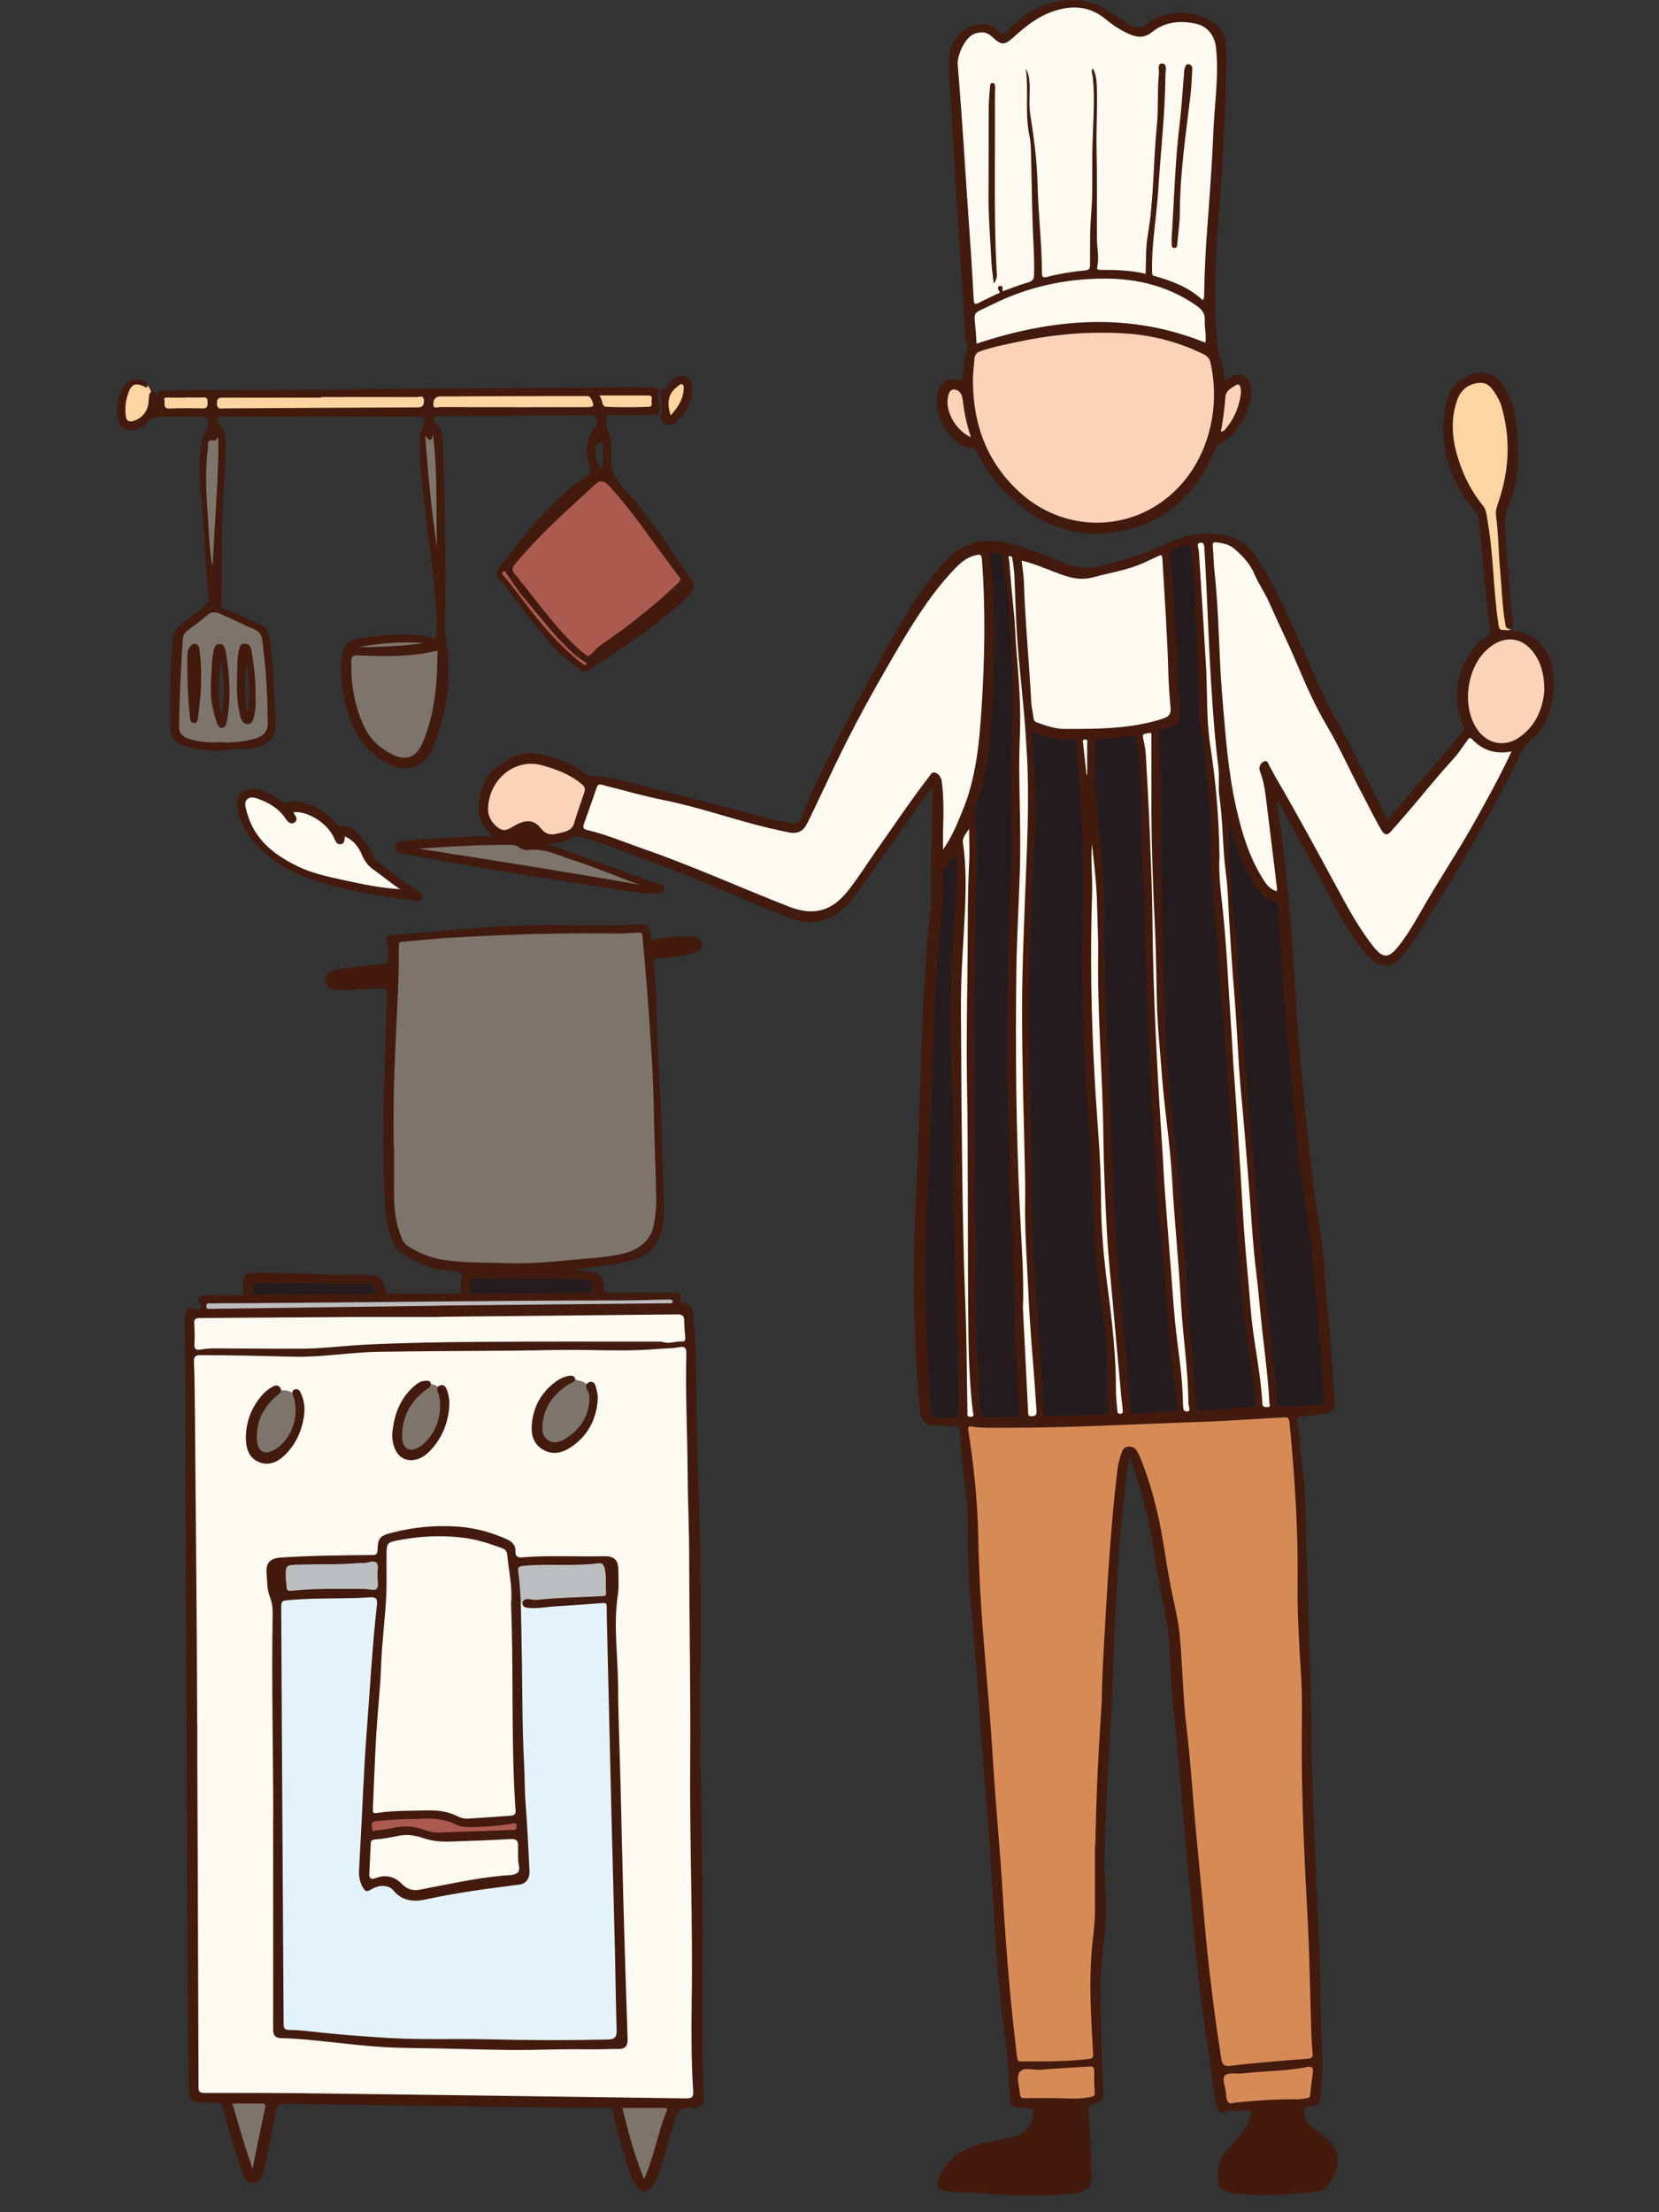 <svg width="150" height="200" viewBox="0 0 150 200" fill="none" xmlns="http://www.w3.org/2000/svg">
<rect x="0" y="0" width="150" height="200" fill="#333333" stroke="none"/>
<g clip-path="url(#clip0_771_168)">
<path d="M87.729 33.394C87.832 32.239 88.668 31.269 89.792 30.991C93.34 30.114 96.373 29.804 98.621 29.701C101.128 29.588 108.709 30.134 109.771 32.992C110.174 34.085 109.771 34.972 110.287 35.106C110.432 35.147 111.463 33.982 112.154 34.209C112.598 34.353 112.804 35.219 112.814 35.292C113.072 36.643 112.216 38.159 111.071 39.015C110.514 39.438 110.421 39.428 109.813 39.675C109.235 39.902 109.709 40.552 108.41 42.481C107.121 44.389 104.666 46.658 101.943 47.432C98.745 48.34 94.588 47.329 92.206 44.967C90.452 43.224 89.679 42.821 88.245 39.985C88.018 39.551 87.492 39.944 86.987 39.686C85.635 39.005 84.955 37.21 85.182 35.776C85.244 35.405 85.316 34.92 85.666 34.755C86.316 34.446 87.729 35.993 87.709 35.415C87.668 34.25 87.678 34.075 87.74 33.394H87.729Z" fill="#FBD3B9"/>
<path d="M110.12 4.101C109.872 2.976 109.14 2.089 108.006 1.811C106.582 1.45 105.355 2.172 104.065 2.646C102.446 3.255 101.569 2.347 100.29 1.501C99.156 0.748 97.928 0.387 96.567 0.583C94.287 0.903 92.647 2.502 90.76 3.616C90.007 2.533 88.336 2.481 87.377 3.389C87.005 3.74 86.799 4.121 86.686 4.513C86.562 4.668 86.469 4.874 86.479 5.142C86.655 13.476 86.995 21.811 87.5 30.134C87.542 30.784 88.13 31.331 88.81 31.125C91.936 30.206 95.391 29.877 98.64 29.701C101.858 29.526 105.128 29.753 108.098 31.114C108.769 31.424 109.687 31.073 109.646 30.227C109.501 26.731 109.45 23.234 109.46 19.737C109.594 18.18 109.707 16.622 109.615 15.065C109.759 14.91 109.862 14.704 109.872 14.436C109.955 12.424 110.038 10.403 110.12 8.391C110.203 6.999 110.409 5.472 110.12 4.121V4.101Z" fill="#FDFAF1"/>
<path d="M54.082 70.65C54.742 70.536 60.436 72.186 60.436 72.186L69.853 74.373L72.04 74.92L75.763 67.576L80.25 59.335L83.54 53.889L87.047 49.949L89.017 49.732L89.347 56.962L89.131 63.749L88.471 69.773L87.377 73.496L84.861 77.663L84.747 70.98L84.314 70.433L76.754 80.84L74.784 82.707L72.597 82.924L66.243 80.407L57.259 76.9L52.112 75.363L54.082 70.65Z" fill="#FDFAF1"/>
<path d="M109.17 48.845C109.17 49.175 110.264 66.813 110.264 66.813C110.264 66.813 111.347 75.477 112.884 78.107C114.421 80.737 115.957 81.49 115.957 81.49L114.647 69.99L121.764 82.8L123.497 85.647C123.786 86.07 124.178 86.41 124.642 86.637L125.261 86.751C125.581 86.833 125.911 86.73 126.127 86.483L128.221 83.677L133.585 74.59L137.422 67.576L136.215 67.638C135.256 67.69 134.327 67.37 133.595 66.761L132.708 66.184L125.478 75.137C125.478 75.137 115.184 54.219 115.07 53.889C114.998 53.662 113.585 51.331 112.842 50.186C112.502 49.66 111.966 49.268 111.357 49.113L109.16 48.855L109.17 48.845Z" fill="#FDFAF1"/>
<path d="M91.873 50.269L93.183 65.493L96.69 66.483L102.93 66.05L106.458 64.884L105.994 57.943L105.56 49.835L101.62 51.259L98.299 51.867L94.41 51.022L91.873 50.269Z" fill="#FDFAF1"/>
<path d="M138.97 59.067C138.3 58.16 137.207 57.438 136.031 57.531C134.855 57.623 133.927 58.397 133.442 59.439C132.957 60.46 132.648 61.698 132.658 62.853C132.576 63.688 132.679 64.534 132.998 65.318C133.215 65.854 133.494 66.391 133.947 66.762C134.504 67.216 135.175 67.309 135.876 67.319C137.145 67.35 138.31 66.927 138.97 65.792C139.527 64.823 139.662 63.626 139.744 62.533C139.827 61.357 139.692 60.037 138.97 59.057V59.067Z" fill="#FBD3B9"/>
<path d="M133.927 46.112C133.236 45.019 132.555 43.925 131.864 42.832C131.565 41.584 131.266 40.346 130.967 39.098C130.905 38.614 130.761 37.066 131.72 35.602C132.194 34.88 132.762 34.436 133.164 34.168C133.484 34.086 133.968 34.024 134.464 34.209C134.948 34.395 135.474 34.838 136.011 36.355C136.815 38.603 136.733 40.635 136.66 41.574C136.588 42.471 136.403 43.75 135.897 45.225C135.784 45.813 135.681 46.391 135.567 46.978L136.557 57.386C136.155 57.417 135.753 57.448 135.351 57.479C134.876 53.683 134.402 49.898 133.927 46.102V46.112Z" fill="#FDD5A2"/>
<path d="M89.016 49.722C89.563 49.608 92.08 49.835 92.08 49.835L92.688 61.006C92.853 62.501 93.008 64.007 93.173 65.503L95.267 66.091C95.814 66.214 96.412 66.317 97.062 66.39C98.774 66.575 100.28 66.441 101.466 66.235C102.281 66.08 103.085 65.915 103.9 65.761C104.663 65.492 105.416 65.224 106.18 64.946C106.169 64.564 106.149 63.811 106.107 62.873L105.561 49.835L108.83 48.577L110.708 70.753L112.018 75.786L113.554 79.51L115.968 81.48L117.278 98.787C117.278 98.787 118.815 112.258 119.031 112.702C119.248 113.145 120.238 125.296 120.238 125.296V127.163L96.36 128.803L84.643 128.472L83.88 128.142C83.416 119.984 83.23 111.237 83.447 101.964C83.601 95.353 83.942 89.03 84.437 83.017C84.55 81.48 84.653 79.953 84.767 78.416C85.943 76.684 87.469 74.002 88.439 70.433C89.274 67.38 89.419 64.698 89.367 62.769C89.254 58.417 89.15 54.064 89.037 49.711L89.016 49.722Z" fill="#241B1E"/>
<path d="M100.889 127.586C100.91 127.761 100.992 127.874 101.106 127.957C101.106 127.947 101.126 127.926 101.137 127.916L101.157 127.885L101.322 127.916C101.322 127.916 101.364 127.895 101.395 127.885C101.436 127.885 101.487 127.73 101.529 127.73C101.601 127.73 101.663 127.74 101.725 127.771C101.776 127.792 101.818 127.823 101.859 127.864C101.9 127.792 101.921 127.699 101.91 127.596C100.219 111.918 99.569 96.147 99.156 80.387C99.043 75.951 98.94 71.526 98.847 67.091C98.837 66.431 97.805 66.431 97.816 67.091C98.166 82.852 98.517 98.633 99.682 114.362C100.012 118.777 100.404 123.192 100.879 127.606L100.889 127.586Z" fill="#FDFAF1"/>
<path d="M105.613 113.929C105.994 118.416 106.376 122.913 106.655 127.41C106.655 127.544 106.985 127.555 107.057 127.534C107.067 127.534 107.201 127.668 107.212 127.668H107.346C107.438 127.668 107.397 127.544 107.48 127.596C107.511 127.627 107.686 127.534 107.676 127.41C107.191 119.509 106.397 111.639 105.788 103.749C105.18 95.858 104.891 87.947 104.695 80.036C104.581 75.508 104.468 70.969 104.365 66.441C104.344 65.781 103.313 65.781 103.333 66.441C103.529 74.373 103.674 82.315 103.983 90.247C104.293 98.158 104.932 106.039 105.613 113.929Z" fill="#FDFAF1"/>
<path d="M118.93 180.613C118.713 180.283 117.723 144.244 117.723 144.244L116.846 127.597C116.846 127.597 87.316 128.473 87.161 128.473L91.761 189.927L97.568 190.144L99.208 189.483L99.095 182.366L99.425 172.176L100.188 152.238L101.282 133.837L102.076 131.104L102.973 132.352L104.242 136.581L106.037 146.689L107.522 163.904L110.327 190.505L118.816 189.814L119.033 188.607C119.033 188.607 119.146 180.943 118.919 180.613H118.93Z" fill="#D68B57"/>
<path d="M113.679 190.504L112.885 192.928L111.245 194.898L110.626 196.012C110.719 196.559 110.822 197.105 110.915 197.652C111.647 197.837 112.534 198.003 113.555 198.064C114.484 198.126 115.309 198.085 116.01 198.013C117.021 197.879 118.032 197.734 119.053 197.6L120.28 196.528L120.528 194.599L118.929 193.124L117.702 191.814L117.537 190.421L113.689 190.504H113.679Z" fill="#421A0E"/>
<path d="M93.988 190.462C94.112 190.421 98.176 190.503 98.176 190.503V195.888L98.052 197.486L97.309 197.899L92.461 197.858L86.51 197.816L85.478 197.569L85.314 196.991L86.665 195.269L89.584 193.959L91.801 193.505L93.194 192.845L93.73 191.452L93.978 190.462H93.988Z" fill="#421A0E"/>
<path d="M17.497 118.622C32.36 118.437 47.213 118.261 62.076 118.076L63.169 189.926H49.482L21.004 189.596L17.61 189.38L17.497 118.622Z" fill="#FDFAF1" stroke="white" stroke-width="0.2" stroke-miterlimit="10"/>
<path d="M25.059 144.471C25.275 144.801 25.389 183.573 25.389 183.573L40.18 184.78L56.064 184.666L55.404 144.687C50.999 144.264 46.245 143.986 41.16 143.924C35.373 143.852 29.989 144.079 25.059 144.471Z" fill="#E4F3FA"/>
<path d="M26.967 126.472C26.771 126.132 26.461 125.884 26.09 125.76C25.688 125.626 25.337 125.698 24.966 125.863C24.935 125.874 24.904 125.905 24.863 125.925C24.728 125.977 24.605 126.049 24.502 126.163C23.903 126.802 23.46 127.565 23.202 128.401C23.068 128.824 23.006 129.267 22.975 129.711C22.944 130.165 22.944 130.722 23.192 131.124C23.604 131.784 24.45 131.959 25.11 131.567C25.543 131.32 25.853 130.897 26.131 130.505C26.595 129.855 26.925 129.071 27.08 128.287C27.204 127.689 27.286 127.029 26.967 126.482V126.472Z" fill="#7D756C"/>
<path d="M40.148 126.771C40.148 126.771 40.148 126.771 40.148 126.761C40.354 126.225 40.024 125.595 39.55 125.338C39.003 125.038 38.436 124.987 37.992 125.368C37.734 125.595 37.27 126.029 37.064 126.297C36.868 126.555 36.703 126.843 36.548 127.122C35.847 128.339 35.723 129.958 36.259 131.31C36.414 131.691 36.672 131.97 37.146 131.918C37.477 131.877 37.879 131.784 38.157 131.588C38.415 131.413 38.714 131.155 38.9 130.907C39.147 130.577 39.22 130.464 39.395 130.092C39.787 129.257 40.086 128.391 40.22 127.483C40.261 127.246 40.22 127.008 40.138 126.792L40.148 126.771Z" fill="#7D756C"/>
<path d="M53.691 126.245C53.587 125.708 53.216 125.162 52.711 124.925C52.577 124.863 52.432 124.821 52.288 124.801C52.009 124.687 51.69 124.687 51.39 124.842C49.936 125.595 48.884 127.183 48.822 128.823C48.801 129.494 49.173 130.226 49.864 130.402C50.452 130.556 51.009 130.35 51.463 129.999C51.844 129.71 52.205 129.401 52.535 129.05C52.845 128.72 53.154 128.37 53.371 127.978C53.67 127.441 53.783 126.853 53.67 126.245H53.691Z" fill="#7D756C"/>
<path d="M18.497 117.426C18.703 117.385 61.096 117.096 61.096 117.096V117.921L19.033 118.664L18.373 118.457L18.497 117.426Z" fill="#BCBDBF"/>
<path d="M22.477 115.827L22.684 116.9L23.261 117.147L34.556 117.024L34.102 115.868L22.477 115.827Z" fill="#241B1E"/>
<path d="M42.2 115.29C42.2 115.29 42.077 117.137 42.2 117.054C42.324 116.972 54.072 116.93 54.072 116.93L54.031 115.579L51.896 115.167L42.2 115.29Z" fill="#241B1E"/>
<path d="M35.785 84.771L58.353 84.007L59.344 99.675C59.436 103.203 59.529 106.72 59.622 110.247C59.622 110.546 59.622 111.299 59.137 112.063C58.57 112.981 57.714 113.321 57.446 113.414C56.064 113.754 54.465 114.053 52.691 114.249C50.906 114.445 49.277 114.497 47.843 114.466C45.615 114.507 43.387 114.538 41.159 114.579C40.674 114.538 40.117 114.456 39.509 114.301C38.993 114.167 38.529 114.012 38.137 113.847C37.817 113.754 37.343 113.558 36.848 113.166C36.507 112.898 36.27 112.609 36.115 112.382C35.868 111.949 35.579 111.351 35.383 110.598C35.156 109.732 35.115 108.979 35.136 108.442C35.352 100.552 35.569 92.671 35.796 84.781L35.785 84.771Z" fill="#7D756C"/>
<path d="M36.372 76.663C36.805 76.663 57.362 80.283 57.362 80.283L59.115 80.397L48.131 76.023L36.372 76.663Z" fill="#7D756C"/>
<path d="M24.944 141.954C24.944 142.284 25.058 144.47 25.058 144.47C25.058 144.47 34.227 144.336 34.557 144.336C34.888 144.336 47.048 144.914 47.296 144.996C47.543 145.079 55.403 144.697 55.403 144.697L55.186 141.469L54.361 141.056H31.195L25.934 141.221L24.944 141.964V141.954Z" fill="#BCBDBF"/>
<path d="M47.449 169.72L46.304 139.984L44.417 139.076L41.539 138.499L38.001 138.581L35.536 138.911L34.721 139.406L34.309 147.049L33.566 157.972L33.081 167.42L32.916 170.133H35.464L36.774 171.195L41.126 170.7L47.449 169.72Z" fill="#FDFAF1"/>
<path d="M33.815 164.378L37.838 164.13L40.633 164.213L42.108 164.708L45.151 164.625C45.151 164.625 47.203 163.883 47.121 164.378C47.038 164.873 47.038 166.1 47.038 166.1L40.138 166.183L37.508 165.688H35.867L33.65 165.935L33.237 166.018L33.815 164.378Z" fill="#AB5A4F"/>
<path d="M14.836 35.487C29.596 35.456 44.356 35.436 59.116 35.405L59.281 37.21L14.589 37.127L14.836 35.487Z" fill="#FDD5A2"/>
<path d="M54.443 42.883L57.971 46.74L62.158 52.568L53.205 60.376L52.38 60.211C52.38 60.211 50.493 58.736 50.163 58.324C49.833 57.911 45.088 52.114 45.088 51.877C45.088 51.64 48.347 48.226 48.347 48.226L54.433 42.883H54.443Z" fill="#AB5A4F"/>
<path d="M39.157 38.768C39.807 38.861 39.734 40.408 39.734 40.408V50.351L39.373 50.403C39.373 50.403 37.868 40.738 38.198 39.758C38.528 38.778 38.507 38.675 39.157 38.778V38.768Z" fill="#7D756C"/>
<path d="M19.436 39.015C19.436 39.015 19.447 38.881 20.014 39.51C20.581 40.139 19.405 52.486 19.405 52.486L19.044 52.527C19.044 52.527 17.858 41.171 18.529 39.913C19.199 38.654 19.436 39.015 19.436 39.015Z" fill="#7D756C"/>
<path d="M87.76 86.988C87.801 83.13 87.873 79.262 87.976 75.405C87.997 74.745 86.965 74.745 86.945 75.405C86.594 88.958 86.594 102.521 86.945 116.075C87.037 119.932 87.172 123.79 87.326 127.648C87.357 128.308 88.389 128.308 88.358 127.648C87.821 114.105 87.625 100.541 87.77 86.988H87.76Z" fill="#FDFAF1"/>
<path d="M92.742 96.735C92.732 86.709 93.423 76.694 93.165 66.668C93.02 61.098 92.536 55.529 91.442 50.052C91.308 49.402 90.658 49.412 90.793 50.062C92.752 59.85 91.865 71.31 91.865 80.706C91.865 85.636 91.391 89.752 91.37 94.754C91.35 99.84 91.793 105.234 91.958 110.319C92.144 116.044 92.402 121.768 92.659 127.493C92.69 128.153 93.897 128.689 93.866 128.029C93.402 117.787 92.752 106.998 92.732 96.735H92.742Z" fill="#FDFAF1"/>
<path d="M112.348 96.807C111.585 86.668 110.893 76.189 110.213 66.039C109.831 60.346 109.625 54.858 109.274 49.165C109.233 48.505 107.954 48.329 107.995 49C108.624 59.108 109.336 69.422 110.048 79.52C110.77 89.659 111.337 99.737 112.142 109.876C112.595 115.559 113.451 121.263 113.936 126.946C113.988 127.606 115.019 127.606 114.968 126.946C114.122 116.859 113.111 106.905 112.348 96.818V96.807Z" fill="#FDFAF1"/>
<path d="M55.835 190.256C55.948 190.586 58.135 197.703 58.135 197.703L61.095 190.04L55.835 190.256Z" fill="#7D756C"/>
<path d="M20.457 189.596L24.614 189.823L22.902 196.826L20.457 189.596Z" fill="#7D756C"/>
<path d="M44.345 70.867C44.345 70.867 46.109 68.546 47.976 68.494C49.843 68.443 53.36 70.96 53.36 70.96L51.916 75.085C51.916 75.085 50.719 76.148 49.42 76.024C48.11 75.9 47.749 74.683 47.749 74.683C47.749 74.683 46.738 75.57 45.706 75.436C44.675 75.302 43.561 74.116 43.819 72.857C44.066 71.599 44.355 70.877 44.355 70.877L44.345 70.867Z" fill="#FBD3B9"/>
<path d="M37.383 80.902L33.463 77.901C33.463 77.901 32.7 75.425 31.751 75.178C30.802 74.93 30.627 75.828 30.627 75.828C30.627 75.828 29.791 73.641 28.079 73.218C26.367 72.785 26.006 73.125 26.006 73.125C26.006 73.125 23.283 71.238 22.54 71.681C21.798 72.125 21.89 72.517 21.89 72.517C21.89 72.517 21.663 76.395 27.233 78.798C27.233 78.798 30.751 79.954 33.36 80.387C35.97 80.82 37.393 80.892 37.393 80.892L37.383 80.902Z" fill="#FDFAF1"/>
<path d="M31.421 58.819C31.421 58.819 31.823 57.798 35.392 57.622C38.971 57.447 40.075 58.386 40.075 58.386C40.075 58.386 40.147 68.607 36.743 69.061C33.34 69.515 31.669 63.326 31.669 63.326C31.669 63.326 31.06 59.758 31.421 58.809V58.819Z" fill="#7D756C"/>
<path d="M24.542 65.029C24.542 65.029 24.067 57.417 23.933 57.076C23.799 56.746 19.766 54.983 19.117 55.003C18.456 55.034 16.002 57.458 16.002 57.458L15.806 61.285C15.806 61.285 15.826 66.38 16.002 66.772C16.187 67.153 18.663 67.597 20.293 67.556C21.922 67.515 23.686 66.989 24.212 66.659C24.728 66.318 24.542 65.029 24.542 65.029ZM20.189 64.895C19.973 65.019 19.766 64.812 19.766 64.812C19.766 64.812 19.375 63.151 19.375 61.924C19.375 60.697 19.901 59.222 19.901 59.222C19.901 59.222 20.096 58.788 20.334 60.387C20.571 61.996 20.416 64.781 20.189 64.895ZM22.5 64.699C22.314 64.791 22.149 64.647 22.149 64.647C22.149 64.647 21.788 63.121 21.829 62.089C21.881 61.047 22.149 59.459 22.149 59.459C22.149 59.459 22.376 59.232 22.5 59.655C22.634 60.078 22.778 62.615 22.778 62.615C22.778 62.615 22.685 64.616 22.5 64.699Z" fill="#7D756C"/>
<path d="M60.013 35.643C60.013 35.643 61.189 34.158 61.664 34.282C62.138 34.406 62.427 35.251 62.231 35.767C62.035 36.283 60.941 38.325 60.529 38.057C60.116 37.789 60.003 35.643 60.003 35.643H60.013Z" fill="#FDD5A2"/>
<path d="M11.083 36.2C11.083 36.2 11.289 34.395 12.589 34.488C13.888 34.581 13.837 36.53 13.837 36.53C13.837 36.53 13.434 37.819 12.857 38.17C12.279 38.521 11.671 38.686 11.145 38.263C10.618 37.84 11.083 36.2 11.083 36.2Z" fill="#FDD5A2"/>
<path d="M125.448 74.105C127.201 72.063 128.883 70.114 130.554 68.164C131.131 67.494 131.667 66.792 132.255 66.122C132.462 65.885 132.348 65.72 132.255 65.513C131.286 63.017 131.657 60.717 133.256 58.592C133.576 58.159 133.988 57.808 134.452 57.53C134.669 57.406 134.782 57.251 134.741 56.983C134.215 53.631 134.122 50.227 133.668 46.854C133.638 46.596 133.534 46.411 133.369 46.215C131.049 43.471 130.069 40.325 130.688 36.746C130.894 35.539 131.513 34.539 132.668 33.992C134.05 33.332 135.205 33.724 136.041 35.065C136.783 36.272 137.052 37.613 137.155 39.005C137.33 41.202 137.392 43.43 136.484 45.452C135.979 46.566 136.051 47.566 136.144 48.659C136.309 50.712 136.453 52.765 136.618 54.817C136.66 55.312 136.742 55.797 136.814 56.282C136.856 56.55 136.835 56.808 136.505 56.849C136.206 56.89 136.144 56.663 136.103 56.416C135.814 54.766 135.783 53.095 135.628 51.444C135.484 49.846 135.484 48.236 135.267 46.648C135.205 46.225 135.329 45.844 135.463 45.452C136.453 42.574 136.618 39.665 135.752 36.726C135.659 36.416 135.515 36.107 135.35 35.828C134.999 35.24 134.607 34.58 133.844 34.611C132.874 34.652 132.111 35.178 131.771 36.117C131.121 37.912 131.286 39.727 131.853 41.501C132.338 43.048 133.06 44.461 134.091 45.73C134.401 46.112 134.421 46.648 134.504 47.133C135.051 50.217 135.009 53.363 135.484 56.457C135.535 56.777 135.546 56.973 135.969 56.963C138.485 56.942 140.105 58.324 140.404 60.831C140.589 62.378 140.445 63.914 139.682 65.338C139.403 65.854 139.125 66.38 138.65 66.71C137.897 67.246 137.536 68.03 137.155 68.804C134.917 73.301 132.462 77.674 129.77 81.913C128.914 83.264 128.181 84.698 127.17 85.957C127.129 86.008 127.098 86.06 127.067 86.111C125.964 87.576 124.788 87.71 123.55 86.287C122.013 84.523 120.971 82.429 119.878 80.376C118.496 77.808 117.093 75.24 115.701 72.682C115.67 72.62 115.608 72.558 115.484 72.414C115.505 73.507 115.742 74.456 115.866 75.415C116.227 78.148 116.495 80.892 116.712 83.646C117.052 87.916 117.207 92.197 117.63 96.467C117.939 99.561 118.217 102.656 118.568 105.75C118.795 107.792 119.135 109.824 119.435 111.856C119.754 114.002 119.785 116.168 120.022 118.313C120.322 120.933 120.425 123.573 120.631 126.193C120.641 126.379 120.631 126.565 120.652 126.75C120.714 127.348 120.487 127.658 119.868 127.771C119.156 127.895 118.444 127.998 117.733 128.06C117.392 128.091 117.258 128.184 117.31 128.535C117.568 130.247 117.63 131.969 117.867 133.682C118.011 134.734 118.011 135.817 118.042 136.889C118.176 141.211 118.248 145.543 118.424 149.865C118.589 153.898 118.527 157.941 118.682 161.974C118.836 166.193 119.001 170.411 119.228 174.63C119.383 177.58 119.342 180.52 119.465 183.469C119.548 185.45 119.631 187.42 119.404 189.39C119.3 190.277 119.27 190.349 118.382 190.432C118.032 190.463 117.887 190.607 117.918 190.978C117.97 191.504 118.207 191.917 118.599 192.247C118.97 192.567 119.362 192.876 119.754 193.175C121.405 194.423 121.198 196.074 120.136 197.559C119.765 198.075 119.146 198.126 118.578 198.188C116.34 198.425 114.102 198.549 111.853 198.333C111.626 198.312 111.41 198.291 111.193 198.229C110.296 197.961 110.203 197.858 110.121 196.93C110.038 196.053 110.244 195.3 110.812 194.578C111.503 193.712 112.359 192.979 112.823 191.938C113.318 190.813 113.287 190.721 112.07 190.834C111.616 190.875 111.173 190.71 110.698 190.989C110.389 191.174 110.162 190.803 110.059 190.483C109.821 189.73 109.77 188.946 109.656 188.173C109.244 185.305 108.811 182.428 108.45 179.56C108.181 177.415 107.985 175.259 107.79 173.103C107.459 169.514 107.15 165.925 106.83 162.335C106.614 159.932 106.438 157.529 106.16 155.136C105.923 153.104 105.85 151.072 105.758 149.04C105.654 146.709 105.056 144.45 104.623 142.17C104.293 140.417 104.159 138.622 103.695 136.889C103.282 135.363 102.931 133.816 102.343 132.341C102.271 132.155 102.189 131.969 102.086 131.712C101.735 134.548 101.384 137.292 101.188 140.066C100.951 143.542 100.765 147.018 100.652 150.494C100.569 153.155 100.435 155.806 100.27 158.457C100.064 161.665 99.951 164.872 99.868 168.091C99.837 169.411 99.981 170.721 100.012 172.041C100.054 173.867 99.785 175.661 99.6 177.456C99.445 178.941 99.517 180.427 99.538 181.902C99.569 184.346 99.651 186.801 99.754 189.246C99.785 189.864 99.383 190.04 98.96 190.164C98.465 190.308 98.393 190.597 98.434 191.04C98.589 192.99 98.671 194.949 98.661 196.909C98.661 197.477 98.527 197.879 97.877 198.126C97.042 198.446 96.186 198.364 95.35 198.415C92.875 198.56 90.41 198.446 87.945 198.24C87.13 198.168 86.294 198.312 85.49 198.064C84.747 197.838 84.582 197.559 84.902 196.847C85.613 195.249 86.862 194.3 88.532 193.887C89.626 193.619 90.729 193.382 91.833 193.124C92.658 192.928 93.452 191.824 93.452 190.937C93.452 190.7 93.38 190.586 93.143 190.586C92.792 190.576 92.442 190.545 92.091 190.556C91.575 190.566 91.369 190.329 91.328 189.813C91.204 188.173 91.204 186.523 90.967 184.883C90.42 181.107 90.141 177.312 89.894 173.516C89.749 171.36 89.646 169.194 89.492 167.039C89.275 164.037 89.038 161.046 88.811 158.044C88.625 155.517 88.45 152.99 88.244 150.463C88.089 148.514 87.934 146.564 87.738 144.615C87.522 142.377 87.532 140.128 87.532 137.88C87.532 135.806 87.14 133.785 86.965 131.732C86.903 130.989 86.81 130.257 86.789 129.515C86.779 129.092 86.645 128.937 86.222 128.937C85.562 128.937 84.902 128.896 84.252 128.834C83.674 128.782 83.262 128.318 83.2 127.74C82.911 125.059 82.829 122.356 82.705 119.664C82.488 114.899 82.746 110.144 82.952 105.389C83.159 100.634 83.241 95.869 83.468 91.114C83.612 88.05 83.829 84.987 84.169 81.934C84.18 81.81 84.2 81.686 84.19 81.563C84.138 78.365 84.283 75.178 84.314 71.98C84.314 71.764 84.293 71.547 84.283 71.228C83.004 72.868 81.89 74.487 80.766 76.096C79.569 77.798 78.362 79.489 77.156 81.171C76.537 82.027 75.722 82.697 74.773 83.079C73.628 83.543 72.421 83.388 71.276 82.945C66.913 81.243 62.664 79.242 58.249 77.664C56.372 76.993 54.536 76.22 52.617 75.683C52.277 75.591 51.988 75.56 51.679 75.745C50.988 76.158 50.235 76.292 49.43 76.261C52.824 77.488 56.207 78.716 59.59 79.943C59.807 80.026 60.126 80.077 60.085 80.397C60.033 80.737 59.693 80.748 59.446 80.758C58.435 80.799 57.434 80.675 56.434 80.521C52.112 79.84 47.79 79.159 43.479 78.448C41.313 78.087 39.157 77.674 36.991 77.282C36.774 77.241 36.547 77.231 36.321 77.21C35.898 77.179 35.753 76.87 35.743 76.529C35.733 76.189 36.022 76.147 36.3 76.096C37.641 75.838 39.002 75.807 40.353 75.755C41.715 75.704 43.066 75.508 44.551 75.642C44.252 75.25 43.974 74.992 43.747 74.693C42.757 73.332 43.458 70.763 44.51 69.732C45.861 68.412 47.388 67.741 49.317 68.278C50.637 68.649 51.895 69.113 52.989 69.959C53.082 70.031 53.195 70.134 53.298 70.134C55.237 70.196 57.073 70.784 58.94 71.248C62.54 72.145 66.119 73.115 69.719 74.043C70.296 74.188 70.895 74.239 71.472 74.394C71.978 74.528 72.246 74.373 72.431 73.92C73.401 71.578 74.484 69.299 75.639 67.05C77.795 62.862 79.992 58.695 82.447 54.673C83.21 53.414 84.149 52.3 85.077 51.166C86.82 49.031 88.986 48.443 91.596 49.206C93.298 49.712 94.938 50.351 96.578 51.022C97.558 51.424 98.486 51.424 99.466 51.187C101.745 50.63 103.963 49.897 106.088 48.897C107.624 48.175 109.264 48.072 110.915 48.432C112.349 48.742 113.287 49.784 113.978 50.949C114.463 51.774 114.958 52.61 115.391 53.476C117.073 56.756 118.382 60.191 119.971 63.512C120.59 64.802 121.394 65.967 122.013 67.246C123.117 69.515 124.282 71.754 125.448 74.074V74.105ZM99.032 166.884C99.125 162.418 99.29 158.55 99.569 154.682C99.651 153.496 99.631 152.289 99.693 151.103C99.889 147.338 100.085 143.583 100.373 139.819C100.549 137.477 100.755 135.146 101.044 132.815C101.106 132.299 101.24 131.815 101.415 131.33C101.508 131.072 101.642 130.835 101.952 130.794C102.292 130.742 102.57 130.845 102.756 131.124C102.9 131.35 103.024 131.588 103.117 131.835C103.87 133.682 104.417 135.61 104.819 137.56C105.221 139.468 105.458 141.407 105.83 143.326C106.129 144.862 106.531 146.379 106.676 147.936C106.923 150.68 106.954 153.444 107.284 156.188C107.645 159.21 107.831 162.253 108.109 165.295C108.367 168.101 108.656 170.906 108.903 173.722C109.264 177.827 109.77 181.912 110.399 185.976C110.492 186.564 110.564 186.853 111.327 186.76C113.627 186.471 115.948 186.306 118.269 186.12C118.64 186.089 118.713 185.935 118.682 185.615C118.63 185.058 118.589 184.501 118.568 183.954C118.455 180.375 118.413 176.786 118.217 173.207C117.929 167.936 117.681 162.665 117.702 157.395C117.702 155.373 117.764 153.351 117.63 151.34C117.454 148.565 117.289 145.791 117.32 143.006C117.382 138.179 117.052 133.382 116.588 128.576C116.546 128.174 116.412 128.122 116.051 128.143C113.607 128.266 111.162 128.462 108.707 128.545C102.694 128.741 96.691 129.102 90.668 129.081C89.76 129.081 88.852 129.112 87.955 128.988C87.769 128.968 87.48 128.854 87.542 129.288C88.058 132.506 88.388 135.744 88.45 138.993C88.512 142.686 88.77 146.358 89.079 150.03C89.327 152.98 89.585 155.94 89.76 158.9C90.018 163.088 90.43 167.276 90.678 171.463C90.967 176.311 91.369 181.159 91.957 185.976C91.988 186.203 92.008 186.368 92.297 186.368C94.36 186.368 96.413 186.399 98.465 186.141C98.785 186.1 98.857 186.007 98.837 185.687C98.651 182.459 98.434 179.23 98.744 175.991C98.847 174.908 99.002 173.825 99.002 172.732C98.991 170.587 99.002 168.441 99.002 166.894L99.032 166.884ZM85.263 76.818C86.067 75.673 86.531 74.497 87.016 73.332C88.254 70.351 88.543 67.205 88.749 64.028C89.038 59.541 89.12 55.054 88.78 50.568C88.739 50.072 88.574 50.114 88.213 50.196C87.243 50.423 86.624 51.094 85.985 51.785C83.912 54.044 82.344 56.653 80.807 59.283C78.909 62.532 77.094 65.823 75.474 69.227C74.649 70.949 73.845 72.682 73.009 74.394C72.627 75.168 72.122 75.415 71.297 75.25C70.668 75.126 70.049 74.982 69.43 74.838C66.284 74.085 63.231 72.981 60.044 72.341C58.218 71.98 56.423 71.454 54.608 71.001C54.361 70.939 54.092 70.784 53.958 71.186C53.577 72.29 53.185 73.394 52.793 74.497C52.69 74.786 52.721 74.961 53.102 75.044C54.804 75.436 56.413 76.127 58.063 76.704C62.571 78.262 66.913 80.242 71.359 81.975C73.618 82.852 75.237 82.347 76.691 80.51C77.62 79.335 78.414 78.056 79.28 76.828C80.838 74.631 82.323 72.383 83.984 70.248C84.128 70.062 84.252 69.763 84.541 69.845C84.819 69.918 84.995 70.175 85.108 70.444C85.149 70.536 85.149 70.64 85.16 70.743C85.356 72.259 85.304 73.785 85.263 75.312C85.252 75.776 85.263 76.24 85.263 76.818ZM136.67 67.937C135.195 68.216 134.04 67.824 133.091 66.823C132.864 66.586 132.771 66.803 132.668 66.937C132.276 67.463 131.925 68.03 131.492 68.515C130.378 69.732 129.326 70.99 128.274 72.259C127.459 73.239 126.613 74.198 125.778 75.157C125.458 75.529 125.18 75.518 124.912 75.064C124.282 74.002 123.756 72.888 123.179 71.805C122.085 69.752 121.157 67.617 119.971 65.616C118.898 63.811 118.052 61.883 117.238 59.954C116.464 58.118 115.577 56.333 114.772 54.508C114.38 53.61 113.793 52.785 113.411 51.888C113.019 50.96 112.359 50.269 111.637 49.639C111.193 49.247 110.585 49.093 109.986 49.031C109.739 49.01 109.625 49.051 109.656 49.361C109.729 50.134 109.718 50.929 109.811 51.702C110.224 55.405 110.193 59.139 110.502 62.852C110.791 66.276 111.018 69.701 111.781 73.064C112.287 75.322 112.957 77.509 114.205 79.489C114.494 79.954 114.824 80.407 115.443 80.572C115.443 80.438 115.474 80.335 115.453 80.242C115.113 77.468 114.783 74.683 114.432 71.908C114.339 71.176 114.195 70.444 113.927 69.752C113.772 69.361 113.958 69 114.257 68.855C114.638 68.669 114.69 69.123 114.824 69.34C115.02 69.649 115.175 69.99 115.36 70.309C117.227 73.507 118.991 76.756 120.755 80.015C121.807 81.954 122.838 83.904 124.22 85.626C125.077 86.699 125.603 86.606 126.448 85.544C127.49 84.234 128.253 82.759 129.099 81.325C130.554 78.86 132.132 76.478 133.514 73.971C134.597 72.011 135.69 70.062 136.68 67.906L136.67 67.937ZM108.037 54.518C108.089 52.847 107.913 51.651 107.8 50.444C107.676 49.051 107.862 49.041 106.345 49.588C106.067 49.691 105.819 49.784 105.85 50.227C106.067 52.692 106.211 55.158 106.345 57.623C106.428 59.294 106.315 60.965 106.541 62.625C106.655 63.44 106.727 64.265 106.572 65.09C106.521 65.348 106.459 65.606 106.16 65.627C105.747 65.647 105.438 65.926 105.056 65.988C104.747 66.039 104.736 66.194 104.767 66.462C104.974 68.7 105.015 70.949 105.015 73.187C105.015 75.085 104.974 76.983 105.015 78.871C105.087 83.295 105.19 87.731 105.324 92.156C105.386 94.188 105.541 96.23 105.727 98.251C106.005 101.243 106.397 104.213 106.655 107.204C106.954 110.567 107.212 113.929 107.387 117.302C107.552 120.593 108.027 123.852 108.14 127.142C108.151 127.503 108.295 127.596 108.625 127.565C110.121 127.441 111.616 127.328 113.122 127.225C113.442 127.204 113.504 127.08 113.473 126.802C113.411 126.08 113.421 125.358 113.308 124.646C112.988 122.666 112.637 120.685 112.441 118.674C112.173 115.868 111.998 113.053 111.853 110.237C111.802 109.308 111.771 108.38 111.709 107.462C111.523 104.688 111.327 101.923 111.111 99.149C111.008 97.715 110.935 96.271 110.812 94.837C110.636 92.909 110.533 90.98 110.368 89.051C110.244 87.597 110.172 86.132 110.038 84.677C109.832 82.542 109.605 80.418 109.522 78.283C109.45 76.436 109.625 74.58 109.388 72.723C109.203 71.197 109.038 69.66 108.934 68.123C108.842 66.885 108.47 65.699 108.398 64.472C108.192 60.995 108.316 57.509 108.016 54.487L108.037 54.518ZM93.184 66.153C93.391 66.72 93.349 67.174 93.37 67.617C93.483 69.897 93.7 72.187 93.607 74.466C93.504 77.138 93.349 79.809 93.236 82.481C93.04 87.07 93.019 91.66 93.091 96.261C93.164 100.582 93.267 104.915 93.349 109.236C93.37 110.185 93.349 111.134 93.401 112.083C93.525 114.404 93.7 116.725 93.824 119.045C93.978 121.902 94.267 124.749 94.319 127.617C94.319 127.885 94.412 127.978 94.68 127.978C96.413 127.936 98.145 127.998 99.868 127.875C100.208 127.854 100.301 127.709 100.239 127.41C100.054 126.513 100.136 125.605 100.136 124.698C100.146 122.387 99.951 120.097 99.61 117.818C99.208 115.116 98.919 112.393 98.878 109.649C98.847 107.71 98.764 105.781 98.61 103.852C98.383 101.036 98.166 98.231 98.053 95.405C97.898 91.722 97.774 88.04 97.867 84.347C97.96 80.253 97.96 76.147 97.692 72.053C97.588 70.433 97.465 68.814 97.289 67.195C97.269 66.968 97.186 66.854 96.949 66.865C95.691 66.957 94.494 66.658 93.174 66.153H93.184ZM99.899 85.327C99.899 88.05 99.961 90.763 100.105 93.476C100.384 98.973 100.528 104.471 100.776 109.969C100.868 112.001 101.054 114.033 101.219 116.064C101.374 117.911 101.58 119.747 101.745 121.593C101.921 123.522 102.075 125.451 102.22 127.379C102.24 127.689 102.302 127.813 102.643 127.792C103.757 127.72 104.86 127.648 105.974 127.627C106.428 127.627 106.48 127.41 106.438 127.06C106.376 126.513 106.335 125.956 106.253 125.409C105.923 123.316 105.716 121.211 105.562 119.097C105.458 117.725 105.386 116.343 105.273 114.971C105.097 112.774 104.871 110.587 104.705 108.401C104.582 106.699 104.571 104.987 104.417 103.285C104.097 99.84 104.004 96.385 103.839 92.929C103.674 89.453 103.55 85.967 103.499 82.491C103.468 80.222 103.22 77.973 103.241 75.704C103.251 73.476 103.158 71.258 103.065 69.031C103.035 68.298 102.89 67.566 102.715 66.844C102.653 66.607 102.57 66.514 102.292 66.545C101.333 66.668 100.373 66.761 99.404 66.834C99.084 66.854 99.002 66.947 99.002 67.267C98.94 70.093 99.136 72.909 99.435 75.714C99.775 78.912 99.92 82.12 99.889 85.338L99.899 85.327ZM88.285 112.867C88.171 117.808 88.367 122.686 88.625 127.565C88.646 128.009 88.811 128.122 89.213 128.112C90.038 128.081 90.864 128.06 91.689 128.081C92.101 128.081 92.204 127.978 92.173 127.555C92.019 125.151 91.812 122.748 91.771 120.345C91.699 115.487 91.482 110.629 91.307 105.771C91.245 104.12 91.255 102.47 91.183 100.83C90.977 96.261 91.09 91.681 91.142 87.101C91.152 85.874 91.204 84.636 91.266 83.399C91.369 81.305 91.513 79.201 91.503 77.096C91.482 73.548 91.421 70 91.524 66.462C91.647 62.202 91.606 57.953 91.09 53.714C90.956 52.62 90.771 51.527 90.595 50.434C90.513 49.866 90.038 50.062 89.719 50.031C89.368 50 89.512 50.299 89.533 50.485C89.822 53.084 89.956 55.704 89.925 58.314C89.894 60.624 89.76 62.924 89.615 65.225C89.461 67.803 89.141 70.34 88.285 72.795C88.223 72.981 88.141 73.167 88.161 73.394C88.305 75.364 88.46 77.334 88.347 79.314C88.151 82.563 88.264 85.822 88.182 89.082C88.068 93.445 88.182 97.818 88.141 102.181C88.109 105.771 88.182 109.35 88.275 112.877L88.285 112.867ZM111.09 74.332C111.111 76.55 111.286 78.757 111.327 80.975C111.327 81.377 111.431 81.79 111.461 82.192C111.575 83.543 111.864 84.874 111.884 86.235C111.905 87.7 112.039 89.154 112.173 90.608C112.359 92.558 112.462 94.507 112.627 96.446C112.74 97.777 112.813 99.118 112.916 100.448C113.101 102.883 113.39 105.317 113.607 107.751C113.823 110.185 113.968 112.63 114.205 115.064C114.587 118.973 115.216 122.851 115.474 126.771C115.494 127.111 115.639 127.183 115.938 127.153C117.083 127.06 118.238 127.132 119.393 126.987C119.775 126.936 119.826 126.802 119.775 126.482C119.692 125.915 119.589 125.337 119.569 124.77C119.486 121.284 119.032 117.828 118.743 114.363C118.393 110.092 117.454 105.905 117.134 101.624C116.918 98.767 116.567 95.931 116.34 93.073C116.051 89.381 115.824 85.678 115.587 81.975C115.577 81.748 115.515 81.635 115.267 81.542C114.277 81.171 113.607 80.438 113.122 79.52C112.74 78.788 112.369 78.056 112.101 77.282C111.761 76.302 111.431 75.312 111.09 74.332ZM92.369 50.66C92.442 51.362 92.555 51.991 92.576 52.63C92.689 56.23 93.05 59.82 93.236 63.409C93.267 63.935 93.391 64.461 93.463 64.998C93.494 65.235 93.679 65.286 93.844 65.348C94.639 65.627 95.433 65.905 96.299 65.905C98.032 65.905 99.765 65.905 101.477 65.72C102.746 65.585 103.994 65.359 105.211 64.946C105.665 64.791 105.881 64.544 105.84 64.038C105.747 62.955 105.665 61.862 105.634 60.779C105.541 57.344 105.293 53.91 105.097 50.485C105.077 50.176 104.994 50.134 104.736 50.269C104.314 50.475 103.88 50.66 103.447 50.867C102.003 51.537 100.425 51.754 98.909 52.177C97.97 52.434 97.155 52.342 96.268 52.043C94.979 51.62 93.762 51.011 92.38 50.681L92.369 50.66ZM86.439 77.096C86.109 77.561 85.912 77.953 85.603 78.231C85.252 78.551 85.191 78.891 85.211 79.324C85.263 80.232 85.283 81.14 85.18 82.047C84.881 84.832 84.665 87.627 84.551 90.423C84.283 96.807 84.118 103.192 83.808 109.577C83.52 115.528 83.736 121.48 84.19 127.421C84.242 128.06 84.469 128.163 84.974 128.184C86.727 128.246 86.717 128.246 86.665 126.461C86.531 121.418 86.387 116.364 86.273 111.32C86.17 106.833 86.273 102.336 86.078 97.849C85.809 92.083 86.005 86.317 86.469 80.562C86.552 79.458 86.511 78.355 86.428 77.107L86.439 77.096ZM85.613 197.332C85.944 197.384 86.263 197.456 86.583 197.477C90.08 197.652 93.576 197.662 97.073 197.487C97.558 197.466 97.805 197.281 97.795 196.734C97.764 194.836 97.764 192.938 97.795 191.051C97.795 190.617 97.64 190.545 97.258 190.566C96.413 190.628 95.577 190.679 94.731 190.679C94.319 190.679 94.226 190.813 94.195 191.205C94.102 192.381 93.143 193.619 92.142 193.887C91.07 194.166 89.987 194.403 88.914 194.661C87.388 195.011 86.201 195.785 85.624 197.342L85.613 197.332ZM139.63 62.326C139.62 60.892 139.3 59.737 138.475 58.768C137.959 58.169 137.279 57.798 136.505 57.808C135.731 57.819 135.04 58.19 134.463 58.716C132.647 60.346 132.173 63.688 133.452 65.771C134.38 67.277 136.051 67.648 137.475 66.586C138.96 65.493 139.527 63.914 139.641 62.316L139.63 62.326ZM117.299 190.586C116.237 190.494 115.195 190.648 114.143 190.679C113.937 190.679 113.865 190.772 113.865 190.978C113.844 192.175 113.318 193.144 112.544 194.021C112.132 194.485 111.75 194.97 111.369 195.455C110.904 196.043 111.028 196.724 111.183 197.353C111.307 197.858 111.833 197.487 112.142 197.621C112.194 197.642 112.266 197.652 112.328 197.652C114.515 197.838 116.681 197.776 118.836 197.332C119.713 197.157 119.971 196.404 120.208 195.733C120.414 195.145 120.167 194.558 119.651 194.155C119.166 193.774 118.661 193.413 118.176 193.031C117.382 192.402 116.98 191.628 117.299 190.586ZM110.265 77.416C110.152 78.891 110.389 80.655 110.574 82.419C110.925 85.761 111.049 89.113 111.286 92.455C111.4 93.992 111.451 95.539 111.575 97.076C111.802 100.015 111.957 102.944 112.153 105.884C112.256 107.524 112.338 109.174 112.452 110.814C112.627 113.403 112.895 115.982 113.101 118.561C113.328 121.345 113.999 124.079 114.133 126.874C114.143 127.194 114.339 127.225 114.597 127.214C114.927 127.194 114.783 126.998 114.772 126.822C114.659 124.584 114.36 122.356 114.112 120.128C113.927 118.478 113.803 116.807 113.597 115.157C113.246 112.362 113.122 109.535 112.885 106.73C112.74 105.069 112.627 103.409 112.483 101.748C112.328 99.943 112.132 98.148 112.018 96.343C111.874 94.064 111.771 91.784 111.575 89.505C111.4 87.431 111.276 85.358 111.142 83.285C111.049 81.872 111.039 80.449 110.853 79.046C110.533 76.715 110.595 74.363 110.255 72.042C110.121 71.145 110.275 70.258 110.162 69.361C109.842 66.865 109.667 64.368 109.512 61.852C109.254 57.798 109.151 53.745 108.903 49.691C108.903 49.547 108.883 49.402 108.852 49.268C108.821 49.093 108.687 49.051 108.522 49.062C108.326 49.082 108.285 49.206 108.305 49.361C108.336 49.588 108.398 49.804 108.408 50.031C108.625 53.394 108.842 56.767 109.038 60.139C109.182 62.543 109.058 64.956 109.419 67.349C109.914 70.588 110.224 73.837 110.255 77.416H110.265ZM44.129 73.177C44.129 73.682 44.356 74.198 44.768 74.6C45.304 75.126 45.676 75.168 46.305 74.776C47.491 74.043 48.234 74.043 48.925 74.91C49.327 75.425 49.791 75.518 50.328 75.374C50.926 75.219 51.689 75.178 51.895 74.466C52.174 73.517 52.514 72.599 52.824 71.661C52.937 71.331 52.886 71.145 52.628 70.918C51.565 70.01 50.317 69.556 48.997 69.185C46.553 68.504 44.149 70.495 44.129 73.167V73.177ZM92.483 118.21C92.648 121.407 92.803 124.512 92.957 127.617C92.968 127.844 92.937 128.07 93.308 128.04C93.617 128.009 93.741 127.905 93.721 127.586C93.659 126.822 93.617 126.069 93.566 125.306C93.37 122.594 93.112 119.891 92.999 117.178C92.875 114.363 92.648 111.547 92.689 108.721C92.71 107.576 92.689 106.41 92.658 105.265C92.555 100.531 92.4 95.796 92.411 91.052C92.411 87.762 92.565 84.461 92.679 81.171C92.834 76.828 93.102 72.486 92.844 68.144C92.772 66.875 92.689 65.606 92.576 64.337C92.39 62.244 92.153 60.16 91.998 58.066C91.854 56.096 91.812 54.116 91.72 52.135C91.689 51.599 91.627 51.073 91.565 50.537C91.544 50.382 91.451 50.248 91.276 50.289C91.08 50.341 91.225 50.495 91.235 50.588C91.369 52.146 91.493 53.693 91.658 55.25C91.792 56.457 91.802 57.664 91.905 58.871C92.122 61.377 92.308 63.873 92.215 66.39C92.184 67.36 92.153 68.329 92.153 69.288C92.173 72.507 92.308 75.725 92.204 78.932C92.112 81.851 91.936 84.781 91.895 87.7C91.802 94.951 91.864 102.202 92.215 109.453C92.359 112.393 92.586 115.332 92.493 118.189L92.483 118.21ZM104.107 73.548C104.107 71.238 104.107 68.938 104.107 66.627C104.107 66.431 104.159 66.153 103.808 66.287C103.612 66.359 103.231 66.246 103.344 66.72C103.468 67.215 103.571 67.721 103.602 68.236C103.736 70.64 103.87 73.043 103.963 75.456C104.066 78.087 104.179 80.727 104.2 83.357C104.272 90.299 104.644 97.23 105.108 104.151C105.18 105.203 105.211 106.245 105.293 107.297C105.469 109.68 105.654 112.052 105.84 114.435C105.974 116.116 106.077 117.797 106.242 119.479C106.48 121.954 106.944 124.409 106.954 126.905C106.954 127.049 106.975 127.194 106.995 127.338C107.016 127.534 107.129 127.617 107.336 127.606C107.594 127.586 107.552 127.431 107.521 127.256C107.49 127.091 107.449 126.936 107.449 126.771C107.428 123.759 106.944 120.788 106.779 117.787C106.572 114.033 106.18 110.278 105.974 106.524C105.799 103.398 105.283 100.314 105.056 97.199C104.891 94.982 104.644 92.774 104.602 90.546C104.551 88.319 104.53 86.101 104.427 83.873C104.262 80.438 104.128 77.004 104.107 73.558V73.548ZM98.723 76.364C98.61 77.829 98.785 79.293 98.744 80.748C98.558 86.369 98.661 91.99 98.981 97.612C99.177 101.191 99.548 104.76 99.548 108.339C99.548 111.144 99.816 113.929 100.188 116.704C100.58 119.705 100.91 122.707 100.899 125.739C100.899 126.338 100.982 126.926 101.023 127.524C101.034 127.72 101.085 127.833 101.312 127.813C101.529 127.802 101.529 127.648 101.518 127.503C101.487 127.132 101.436 126.771 101.395 126.4C101.168 123.903 100.93 121.397 100.714 118.901C100.487 116.281 100.198 113.651 100.064 111.031C99.92 108.298 99.796 105.554 99.765 102.821C99.703 97.137 99.187 91.465 99.301 85.771C99.363 82.615 99.105 79.479 98.733 76.354L98.723 76.364ZM87.635 74.91C87.367 75.343 86.985 75.704 87.068 76.209C87.367 78.262 87.336 80.314 87.243 82.377C87.14 84.657 86.965 86.936 86.903 89.226C86.851 91 86.903 92.764 86.903 94.538C86.913 98.169 86.944 101.789 86.996 105.42C87.047 109.504 87.109 113.579 87.274 117.653C87.408 120.964 87.408 124.285 87.47 127.606C87.47 127.792 87.367 128.112 87.759 128.091C88.171 128.07 87.975 127.782 87.955 127.586C87.697 125.337 87.594 123.068 87.563 120.809C87.47 113.104 87.563 105.399 87.429 97.694C87.367 93.826 87.46 89.948 87.491 86.07C87.511 83.388 87.48 80.717 87.625 78.035C87.687 76.993 87.625 75.951 87.625 74.91H87.635ZM37.827 76.725C44.49 77.757 51.163 78.809 57.816 79.984C55.763 79.252 53.773 78.386 51.71 77.726C50.441 77.323 49.214 76.674 47.801 76.849C47.512 76.89 47.171 76.797 46.924 76.601C46.676 76.405 46.408 76.385 46.109 76.385C43.345 76.364 40.591 76.539 37.816 76.725H37.827ZM111.544 190.112C113.648 189.875 115.515 189.782 117.392 189.782C117.64 189.782 117.887 189.72 118.125 189.699C118.352 189.689 118.444 189.596 118.465 189.359C118.527 188.709 118.609 188.049 118.702 187.399C118.764 186.945 118.651 186.77 118.145 186.873C116.247 187.265 114.298 187.224 112.379 187.451C111.822 187.513 111.028 187.337 110.75 187.637C110.44 187.987 110.843 188.72 110.853 189.297C110.874 189.926 111.049 190.298 111.534 190.112H111.544ZM95.309 189.679C96.413 189.699 97.527 189.823 98.63 189.576C98.857 189.524 99.002 189.514 98.981 189.204C98.94 188.565 98.919 187.925 98.94 187.296C98.94 186.925 98.868 186.791 98.465 186.822C96.99 186.935 95.505 186.997 94.03 187.121C93.401 187.172 92.524 186.832 92.184 187.348C91.864 187.822 92.163 188.627 92.215 189.277C92.235 189.586 92.338 189.699 92.658 189.689C93.545 189.668 94.432 189.689 95.309 189.689V189.679ZM98.238 70.041C98.238 70.041 98.28 70.041 98.3 70.041C98.3 69.113 98.3 68.195 98.3 67.267C98.3 67.112 98.414 66.834 98.104 66.854C97.805 66.865 97.929 67.143 97.939 67.287C98.032 68.205 98.135 69.123 98.238 70.031V70.041ZM22.035 117.086C22.014 116.714 21.994 116.384 21.983 116.064C21.983 115.332 22.18 115.116 22.932 115.095C26.027 115.012 29.111 115.311 32.195 115.25C32.484 115.25 32.772 115.25 33.061 115.25C34.227 115.25 34.598 115.528 34.856 116.673C34.918 116.931 35.021 116.951 35.217 116.951C37.28 116.951 39.343 116.951 41.395 116.951C41.591 116.951 41.767 116.951 41.674 116.652C41.633 116.518 41.663 116.364 41.663 116.219C41.663 115.817 41.839 115.198 41.653 115.064C41.333 114.827 40.797 114.878 40.343 114.847C38.786 114.744 37.476 114.033 36.207 113.218C35.825 112.98 35.65 112.568 35.485 112.166C35.021 110.959 34.835 109.7 34.773 108.421C34.578 104.223 34.67 100.015 34.804 95.817C34.866 93.837 34.918 91.867 35.011 89.886C35.031 89.412 34.846 89.371 34.443 89.371C33.123 89.371 31.813 89.567 30.493 89.505C30.08 89.484 29.719 89.412 29.523 88.989C29.276 88.453 29.472 87.957 30.049 87.762C30.761 87.524 31.504 87.473 32.236 87.401C33.03 87.318 33.835 87.225 34.629 87.163C34.918 87.143 35.011 87.04 35.031 86.761C35.072 86.173 35.165 85.596 34.959 85.008C34.835 84.667 35.103 84.574 35.361 84.554C39.549 84.234 43.716 83.77 47.914 83.646C51.163 83.553 54.422 83.76 57.672 83.564C58.507 83.512 58.755 83.77 58.837 84.616C58.889 85.111 59.208 84.904 59.425 84.874C60.343 84.76 61.261 84.626 62.189 84.647C62.478 84.647 62.757 84.698 63.035 84.791C63.313 84.894 63.489 85.09 63.53 85.369C63.561 85.678 63.355 85.864 63.107 85.987C62.457 86.317 61.746 86.431 61.024 86.503C60.549 86.555 60.075 86.627 59.611 86.617C59.136 86.606 59.074 86.823 59.116 87.215C59.435 89.897 59.322 92.609 59.497 95.301C59.786 99.86 59.879 104.43 60.033 108.999C60.065 109.896 60.003 110.814 59.683 111.681C59.229 112.898 58.332 113.63 57.104 113.95C55.413 114.394 53.669 114.528 51.792 114.796C52.38 114.858 52.824 114.93 53.278 114.951C54.175 115.002 54.567 115.353 54.546 116.24C54.536 116.745 54.68 116.859 55.165 116.848C57.063 116.817 58.961 116.848 60.848 116.828C61.312 116.828 61.622 116.879 61.529 117.457C61.508 117.601 61.498 117.787 61.849 117.797C62.241 117.808 62.592 118.107 62.643 118.643C62.86 120.758 62.942 122.872 62.953 124.997C62.953 129.061 63.107 133.114 63.241 137.168C63.458 143.862 63.324 150.566 63.334 157.26C63.355 163.851 63.592 170.442 63.53 177.044C63.489 181.283 63.479 185.532 63.633 189.772C63.654 190.215 63.21 190.69 62.55 190.586C61.457 190.421 61.23 191.02 60.952 191.845C60.415 193.464 60.085 195.156 59.466 196.755C59.312 197.146 59.105 197.497 58.847 197.817C58.517 198.229 58.043 198.229 57.713 197.817C57.321 197.332 57.053 196.785 56.867 196.187C56.341 194.413 55.732 192.66 55.423 190.834C55.351 190.39 55.052 190.576 54.866 190.576C50.647 190.514 46.419 190.483 42.19 190.432C36.733 190.36 31.267 190.287 25.81 190.195C25.274 190.195 25.057 190.339 24.964 190.855C24.645 192.536 24.294 194.207 23.943 195.878C23.892 196.115 23.84 196.363 23.758 196.589C23.613 197.012 23.314 197.301 22.87 197.332C22.396 197.363 22.148 197.043 21.994 196.61C21.478 195.073 20.931 193.536 20.529 191.969C20.405 191.494 20.261 191.02 20.168 190.535C20.106 190.236 19.962 190.112 19.673 190.112C19.261 190.112 18.848 190.04 18.435 190.071C17.394 190.164 17.074 189.813 17.064 188.637C17.033 186.1 17.002 183.573 16.991 181.035C16.909 165.017 16.826 149.009 16.764 132.99C16.744 128.586 16.795 124.172 16.713 119.767C16.713 119.479 16.703 119.19 16.733 118.901C16.785 118.478 16.898 118.138 17.476 118.313C17.682 118.375 18.023 118.437 18.157 118.23C18.281 118.035 18.157 117.797 17.951 117.601C17.775 117.426 17.93 117.282 18.126 117.189C18.363 117.086 18.611 117.106 18.858 117.096C19.931 117.096 20.993 117.096 22.066 117.096L22.035 117.086ZM17.837 155.858C17.837 156.745 17.837 157.632 17.837 158.519C17.878 168.575 17.92 178.642 17.951 188.699C17.951 189.184 18.146 189.215 18.528 189.215C21.581 189.215 24.624 189.215 27.677 189.246C39.136 189.39 50.586 189.545 62.045 189.71C62.561 189.71 62.705 189.596 62.674 189.07C62.509 186.399 62.499 183.717 62.54 181.035C62.653 173.764 62.344 166.482 62.406 159.21C62.447 153.093 62.334 146.967 62.313 140.85C62.313 138.21 62.189 135.579 62.169 132.939C62.148 129.411 61.962 125.894 62.055 122.367C62.066 121.851 61.89 121.696 61.426 121.789C60.786 121.923 60.126 121.892 59.477 121.954C57.269 122.15 55.072 122.078 52.875 122.047C50.689 122.016 48.512 122.088 46.326 122.109C42.282 122.14 38.249 122.15 34.206 122.212C31.659 122.253 29.121 122.717 26.563 122.655C23.758 122.583 20.962 122.521 18.157 122.511C17.62 122.511 17.528 122.666 17.538 123.15C17.59 124.615 17.61 126.08 17.62 127.534C17.693 136.972 17.806 146.42 17.827 155.858H17.837ZM35.63 103.749C35.63 105.038 35.63 106.596 35.63 108.164C35.63 109.381 35.805 110.587 36.238 111.732C36.372 112.083 36.517 112.423 36.847 112.63C37.785 113.228 38.796 113.672 39.9 113.867C41.777 114.198 43.675 114.125 45.562 114.187C47.429 114.259 49.306 114.146 51.173 113.95C52.886 113.775 54.629 113.733 56.31 113.341C57.723 113.022 58.816 112.145 59.074 110.918C59.27 109.989 59.363 109.051 59.332 108.102C59.281 105.554 59.157 103.006 59.116 100.448C59.074 97.674 58.889 94.899 58.703 92.135C58.528 89.629 58.321 87.132 58.094 84.636C58.074 84.368 57.991 84.286 57.723 84.306C57.084 84.347 56.444 84.409 55.815 84.399C50.647 84.317 45.48 84.492 40.323 84.801C39.013 84.884 37.703 85.039 36.393 85.142C36.063 85.162 36.063 85.296 36.063 85.565C36.063 86.947 36.042 88.329 35.98 89.701C35.774 94.291 35.485 98.87 35.609 103.749H35.63ZM39.724 119.014C39.724 119.014 39.724 119.045 39.724 119.066C36.96 119.066 34.206 119.056 31.442 119.066C26.986 119.087 22.541 119.138 18.085 119.159C17.703 119.159 17.528 119.231 17.559 119.664C17.6 120.283 17.62 120.902 17.579 121.521C17.548 122.006 17.755 122.078 18.157 122.006C19.034 121.851 19.921 121.913 20.808 121.913C22.912 121.913 25.006 121.944 27.11 121.933C29.131 121.933 31.132 121.655 33.144 121.562C36.578 121.397 40.023 121.335 43.458 121.315C48.749 121.273 54.051 121.294 59.343 121.294C59.549 121.294 59.765 121.273 59.961 121.335C60.539 121.521 61.096 121.232 61.673 121.284C61.962 121.304 61.973 121.067 61.952 120.85C61.921 120.376 61.859 119.901 61.87 119.437C61.87 118.911 61.653 118.818 61.158 118.829C54.01 118.911 46.862 118.973 39.704 119.045L39.724 119.014ZM39.673 118.014C39.673 118.014 39.673 118.024 39.673 118.035C46.532 117.962 53.391 117.9 60.25 117.828C60.374 117.828 60.498 117.828 60.621 117.828C60.725 117.828 60.828 117.808 60.817 117.663C60.807 117.57 60.756 117.508 60.663 117.498C60.539 117.488 60.415 117.478 60.291 117.488C58.827 117.519 57.372 117.57 55.908 117.57C44.479 117.57 33.051 117.756 21.622 117.818C20.777 117.818 19.931 117.818 19.085 117.839C18.899 117.839 18.652 117.746 18.662 118.096C18.662 118.478 18.951 118.272 19.106 118.323C19.178 118.344 19.271 118.323 19.353 118.323C26.13 118.23 32.907 118.138 39.683 118.045L39.673 118.014ZM56.269 190.566C56.815 192.773 57.372 194.919 58.239 197.002C59.147 194.991 59.466 192.814 60.302 190.803C60.384 190.597 60.23 190.566 60.075 190.566C58.816 190.566 57.568 190.566 56.269 190.566ZM42.447 116.9C42.54 116.921 42.602 116.941 42.664 116.941C46.14 116.91 49.616 116.859 53.082 116.838C53.597 116.838 53.474 116.477 53.515 116.209C53.577 115.776 53.319 115.724 52.947 115.703C49.946 115.507 46.944 115.621 43.943 115.611C43.51 115.611 42.994 115.466 42.674 115.662C42.282 115.899 42.654 116.487 42.437 116.9H42.447ZM33.938 116.972C33.825 116.353 33.618 116.023 32.958 116.075C32.102 116.137 31.225 116.095 30.369 116.085C28.069 116.054 25.759 116.023 23.459 115.982C23.036 115.982 22.85 116.095 22.86 116.58C22.881 117.086 23.139 117.075 23.489 117.055C26.14 116.941 28.801 116.982 31.452 116.962C32.267 116.962 33.082 116.962 33.928 116.962L33.938 116.972ZM21.024 190.174C21.571 192.144 22.138 194.042 22.829 196.084C23.232 194.114 23.603 192.309 23.985 190.504C24.036 190.246 23.933 190.174 23.696 190.174C22.829 190.174 21.973 190.174 21.014 190.174H21.024ZM13.258 35.044C12.205 34.518 11.844 34.673 11.504 35.828C11.339 36.385 11.298 36.963 11.36 37.54C11.411 38.066 11.659 38.211 12.164 38.025C12.927 37.747 13.402 37.097 13.433 36.282C13.433 36.158 13.453 36.035 13.464 35.911C13.484 35.705 13.536 35.447 13.742 35.405C13.979 35.354 14.041 35.622 14.196 35.9C14.165 35.364 14.433 35.302 14.805 35.302C21.457 35.261 28.121 35.22 34.773 35.168C42.54 35.117 50.307 35.065 58.084 35.013C58.332 35.013 58.579 35.013 58.827 35.013C59.281 35.034 59.703 35.013 59.508 35.725C59.425 36.024 59.631 36.406 59.662 36.746C59.714 37.396 59.549 37.53 58.899 37.53C57.682 37.53 56.465 37.54 55.248 37.52C55.062 37.52 54.938 37.54 54.876 37.613C54.763 37.726 54.773 37.912 54.783 38.015C54.835 38.665 55.124 39.222 55.237 39.871C55.268 40.068 55.268 40.449 55.279 41.223C55.279 41.8 55.248 41.986 55.279 42.141C55.413 42.976 55.939 43.647 56.568 44.338C58.816 46.813 60.59 49.65 62.519 52.373C62.88 52.888 62.757 53.425 62.189 53.951C60.281 55.715 58.208 57.272 56.052 58.716C55.103 59.355 54.144 59.985 53.195 60.635C52.855 60.872 52.597 60.635 52.36 60.48C51.256 59.748 50.286 58.84 49.451 57.819C47.966 56.003 46.553 54.126 45.098 52.29C44.809 51.929 44.84 51.702 45.119 51.341C46.491 49.567 47.821 47.762 49.41 46.163C50.565 45.008 51.73 43.873 53.112 42.997C53.422 42.801 53.474 42.636 53.35 42.264C52.958 41.14 52.906 40.016 53.556 38.943C53.711 38.685 54.041 38.582 53.979 38.139C53.917 37.675 53.814 37.52 53.319 37.53C50.885 37.571 48.461 37.561 46.026 37.582C43.943 37.592 41.859 37.613 39.786 37.633C39.601 37.633 39.343 37.52 39.24 37.778C39.136 38.025 39.322 38.19 39.477 38.366C40.044 39.005 40.023 39.82 40.054 40.583C40.219 43.853 40.188 47.133 40.261 50.403C40.312 52.465 40.24 54.518 40.219 56.581C40.219 57.293 40.374 58.004 40.457 58.726C40.787 61.676 40.312 64.523 39.281 67.277C38.91 68.267 38.373 69.123 37.218 69.391C36.702 69.505 36.197 69.495 35.702 69.309C33.835 68.577 32.576 67.246 31.823 65.389C31.132 63.708 30.833 61.955 30.833 60.15C30.833 59.882 30.854 59.613 30.905 59.355C31.132 58.128 31.421 57.87 32.659 57.695C34.495 57.427 36.331 57.21 38.188 57.468C38.27 57.478 38.352 57.468 38.435 57.489C38.765 57.53 39.157 57.87 39.384 57.592C39.559 57.375 39.456 56.921 39.467 56.571C39.549 54.673 39.188 52.806 39.023 50.918C38.693 47.195 37.899 43.513 37.981 39.748C37.981 39.335 38.033 38.953 38.26 38.582C38.6 38.015 38.352 37.664 37.692 37.664C31.927 37.664 26.151 37.664 20.385 37.685C20.158 37.685 19.838 37.551 19.714 37.798C19.57 38.077 19.776 38.283 19.983 38.531C20.405 39.015 20.426 39.675 20.416 40.284C20.364 41.976 20.292 43.657 20.168 45.349C20.013 47.246 20.065 49.134 20.055 51.032C20.055 52.187 20.034 53.342 19.993 54.497C19.983 54.838 20.086 54.992 20.416 55.116C21.427 55.508 22.427 55.931 23.427 56.364C24.077 56.643 24.325 57.138 24.418 57.85C24.717 60.078 24.738 62.316 24.902 64.554C24.933 65.008 24.913 65.462 24.882 65.915C24.841 66.493 24.562 66.947 24.046 67.205C23.345 67.566 22.602 67.803 21.798 67.721C21.427 67.679 21.066 67.762 20.704 67.803C19.343 67.948 17.992 67.834 16.682 67.442C15.815 67.184 15.382 66.576 15.382 65.699C15.382 63.058 15.382 60.428 15.62 57.798C15.681 57.169 16.022 56.694 16.517 56.313C17.229 55.756 18.023 55.302 18.673 54.652C18.858 54.467 18.899 54.332 18.869 54.075C18.59 51.537 18.508 48.979 18.332 46.431C18.219 44.688 17.899 42.956 18.095 41.202C18.188 40.356 18.25 39.49 18.724 38.727C19.106 38.118 18.827 37.685 18.136 37.685C16.94 37.685 15.743 37.633 14.547 37.685C14.155 37.706 13.68 37.716 13.381 38.118C13.278 38.263 13.123 38.397 12.969 38.489C12.474 38.809 11.958 39.067 11.349 38.809C10.741 38.551 10.627 37.994 10.607 37.427C10.565 36.55 10.7 35.694 11.174 34.931C11.607 34.24 12.597 34.095 13.226 34.601C13.309 34.663 13.333 34.817 13.299 35.065L13.258 35.044ZM46.996 53.6C46.594 53.012 46.191 52.424 45.789 51.847C45.717 51.743 45.686 51.537 45.48 51.702C45.304 51.847 45.439 51.95 45.531 52.053C45.996 52.589 46.955 53.827 47.006 53.889C48.595 56.045 50.286 58.108 52.38 59.789C52.566 59.933 52.741 60.15 53.02 60.119C53.061 59.974 52.999 59.913 52.937 59.871C52.019 59.335 51.297 58.582 50.575 57.819C49.327 56.468 48.193 55.003 46.996 53.6ZM53.164 59.335C53.319 59.221 53.474 59.139 53.577 59.015C53.979 58.51 54.526 58.18 55.052 57.808C57.269 56.261 59.353 54.57 61.323 52.703C61.56 52.476 61.56 52.342 61.374 52.105C60.714 51.238 60.065 50.361 59.425 49.485C58.032 47.566 56.661 45.637 55.052 43.904C54.722 43.544 54.309 43.337 53.896 43.719C51.328 46.071 48.729 48.371 46.511 51.073C46.274 51.362 46.284 51.558 46.511 51.847C47.429 52.981 48.327 54.136 49.234 55.281C50.266 56.571 51.328 57.829 52.587 58.902C52.772 59.056 52.978 59.191 53.174 59.345L53.164 59.335ZM39.549 58.819C37.135 59.417 34.722 59.345 32.329 59.252C31.844 59.232 31.772 59.386 31.762 59.778C31.72 61.821 32.04 63.791 32.907 65.658C33.443 66.823 34.33 67.617 35.434 68.185C36.692 68.824 37.63 68.494 38.188 67.195C39.343 64.533 39.539 61.707 39.559 58.819H39.549ZM19.9 67.102C20.674 67.164 21.509 67.102 22.303 66.957C23.5 66.73 24.211 66.411 24.211 65.41C24.211 63.956 24.139 62.491 24.046 61.037C23.985 60.016 23.82 58.995 23.727 57.973C23.675 57.447 23.479 57.086 22.943 56.87C21.922 56.457 20.942 55.931 19.931 55.498C19.59 55.353 19.106 55.281 18.838 55.529C18.25 56.055 17.62 56.509 16.991 56.973C16.713 57.179 16.548 57.427 16.527 57.788C16.362 60.439 16.218 63.089 16.187 65.74C16.187 66.276 16.465 66.565 16.94 66.741C17.889 67.081 18.858 67.164 19.91 67.102H19.9ZM29.049 35.89C29.049 35.89 29.049 35.931 29.049 35.952C26.13 35.952 23.201 35.952 20.282 35.952C19.921 35.952 19.611 35.89 19.611 36.457C19.611 37.066 19.993 36.922 20.302 36.922C26.109 36.891 31.906 36.849 37.713 36.829C38.157 36.829 38.322 36.726 38.332 36.251C38.332 35.663 37.93 35.9 37.692 35.9C34.815 35.89 31.927 35.9 29.049 35.9V35.89ZM46.418 36.818C48.626 36.808 50.823 36.808 53.03 36.808C53.721 36.808 53.762 36.715 53.463 36.086C53.309 35.746 53.051 35.808 52.793 35.808C50.297 35.808 47.811 35.808 45.315 35.818C43.499 35.818 41.694 35.849 39.879 35.839C39.405 35.839 39.198 36.055 39.178 36.488C39.157 37.025 39.58 36.798 39.797 36.798C42.004 36.818 44.201 36.808 46.408 36.808L46.418 36.818ZM38.445 39.387C38.693 42.842 39.023 46.184 39.508 49.516C39.415 46.081 39.58 42.646 39.136 39.211C39.054 39.387 39.178 39.696 38.889 39.748C38.672 39.768 38.641 39.552 38.445 39.387ZM19.23 51.135C19.312 48.629 19.848 42.182 19.725 39.531C19.529 39.706 19.436 39.861 19.374 39.841C18.621 39.645 18.838 40.274 18.796 40.573C18.6 42.11 18.6 43.739 18.703 45.235C18.755 45.895 18.951 50.495 19.219 51.135H19.23ZM54.185 35.766C54.557 36.148 54.33 36.757 54.835 36.777C56.104 36.839 57.383 36.818 58.651 36.777C59.105 36.767 58.858 36.323 58.92 36.086C58.981 35.849 58.847 35.756 58.62 35.756C57.207 35.756 55.794 35.756 54.196 35.756L54.185 35.766ZM16.826 35.952C16.311 35.952 15.795 35.952 15.279 35.952C15.104 35.952 14.763 35.859 14.867 36.2C14.939 36.457 14.691 36.963 15.331 36.932C16.341 36.891 17.342 36.901 18.353 36.922C18.745 36.922 18.765 36.726 18.776 36.426C18.776 36.117 18.765 35.911 18.363 35.931C17.847 35.962 17.332 35.931 16.816 35.931L16.826 35.952ZM38.363 58.128C36.362 58.004 34.382 58.118 32.411 58.52C34.402 58.479 36.383 58.438 38.363 58.128ZM54.371 42.45C54.505 42.038 54.577 40.841 54.505 40.315C54.484 40.191 54.484 39.995 54.371 40.006C54.216 40.016 54.01 40.109 53.927 40.243C53.659 40.624 53.979 42.12 54.381 42.45H54.371ZM110.781 34.333C110.977 34.343 111.08 34.188 111.214 34.106C112.142 33.569 112.936 33.961 113.101 35.024C113.38 36.767 111.843 39.49 110.203 40.129C109.925 40.233 109.935 40.459 109.852 40.655C108.419 44.162 106.026 46.741 102.323 47.793C97.764 49.082 93.937 47.607 90.719 44.317C89.729 43.306 88.945 42.151 88.367 40.862C88.244 40.593 88.109 40.428 87.779 40.49C87.511 40.542 87.253 40.418 87.016 40.284C85.541 39.469 84.52 37.52 84.706 35.87C84.85 34.58 85.737 33.992 86.996 34.384C87.078 33.425 87.192 32.476 87.47 31.558C87.552 31.3 87.336 30.97 87.315 30.671C87.088 27.298 86.872 23.936 86.655 20.563C86.418 16.777 86.181 13.002 85.964 9.217C85.892 7.897 85.758 6.576 85.82 5.266C85.902 3.492 87.171 2.131 88.997 2.182C89.512 2.193 89.904 2.42 90.234 2.781C90.533 3.1 90.76 3.111 91.09 2.781C92.215 1.656 93.421 0.677 95.041 0.264C97.042 -0.252 98.857 -0.045 100.549 1.182C101.044 1.543 101.57 1.873 102.096 2.203C102.674 2.574 103.2 2.564 103.787 2.11C105.5 0.79 108.285 0.893 109.894 2.172C110.812 2.904 110.884 3.874 110.884 4.875C110.884 10.424 110.44 15.942 110.059 21.471C109.842 24.678 109.749 27.896 110.059 31.094C110.131 31.847 110.461 32.59 110.605 33.353C110.667 33.693 110.595 34.054 110.791 34.364L110.781 34.333ZM103.581 24.761C103.633 23.585 103.581 22.43 103.767 21.326C104.344 18.015 104.262 14.653 104.602 11.321C104.757 9.753 104.623 8.185 104.788 6.628C104.819 6.319 104.592 5.7 105.108 5.741C105.541 5.782 105.386 6.391 105.376 6.752C105.345 10.228 104.943 13.693 104.726 17.159C104.571 19.655 104.097 22.131 104.169 24.647C104.169 24.895 104.252 24.916 104.396 24.957C105.984 25.4 107.511 25.978 108.738 27.133C108.914 26.948 108.862 26.772 108.873 26.607C108.914 24.627 108.996 22.657 109.151 20.687C109.378 17.706 109.595 14.725 109.718 11.744C109.821 9.238 110.234 6.752 109.935 4.225C109.811 3.235 109.182 2.378 108.161 2.152C106.717 1.832 105.345 1.945 104.128 2.925C103.612 3.338 103.045 3.431 102.395 3.193C101.446 2.853 100.652 2.286 99.878 1.667C98.62 0.656 97.217 0.47 95.691 0.883C94.133 1.295 92.895 2.224 91.73 3.286C90.791 4.142 90.564 4.122 89.657 3.286C89.192 2.863 88.728 2.863 88.171 3.028C87.274 3.296 86.531 4.998 86.593 5.823C86.769 8 86.934 10.176 87.078 12.352C87.305 15.87 87.552 19.377 87.79 22.894C87.883 24.286 87.965 25.689 88.037 27.092C88.058 27.474 88.161 27.566 88.512 27.37C89.038 27.092 89.585 26.855 90.121 26.587C90.214 26.535 90.492 26.535 90.348 26.329C90.183 26.102 90.172 25.885 90.42 25.854C90.76 25.803 90.616 26.174 90.647 26.339C91.462 26.05 92.225 25.741 93.009 25.514C93.411 25.39 93.483 25.194 93.494 24.812C93.545 23.224 93.401 21.646 93.36 20.057C93.298 17.964 93.277 15.859 93.215 13.766C93.205 13.271 93.184 12.775 93.081 12.291C92.648 10.279 93.019 8.227 92.751 6.205C93.04 6.69 93.081 7.226 93.102 7.763C93.122 8.608 93.019 9.464 93.143 10.29C93.473 12.394 93.762 14.519 93.813 16.643C93.865 19.325 94.205 21.976 94.205 24.658C94.205 25.122 94.381 25.111 94.711 25.029C95.825 24.74 96.959 24.555 98.104 24.451C98.455 24.42 98.548 24.307 98.558 23.967C98.568 22.419 98.527 20.883 98.661 19.335C98.826 17.283 98.723 15.22 98.775 13.167C98.826 11.135 99.012 9.093 98.816 7.051C98.795 6.793 98.63 6.525 98.785 6.154C99.105 6.711 99.146 7.237 99.167 7.752C99.239 9.66 99.105 11.569 99.146 13.487C99.208 16.169 99.167 18.851 99.177 21.522C99.177 22.389 99.404 23.245 99.208 24.111C99.146 24.4 99.342 24.4 99.538 24.4C100.899 24.4 102.251 24.431 103.602 24.761H103.581ZM87.975 34.642C88.017 38.562 89.337 41.945 92.287 44.585C96.031 47.937 101.467 48.144 105.355 45.142C109.172 42.192 110.42 37.097 109.45 32.796C109.368 32.414 109.161 32.187 108.821 32.022C106.531 30.898 104.107 30.279 101.58 30.135C98.383 29.949 95.216 30.227 92.07 30.898C90.905 31.145 89.739 31.372 88.615 31.764C88.357 31.857 88.151 31.95 88.12 32.301C88.048 33.085 87.965 33.858 87.965 34.642H87.975ZM88.285 31.073C95.185 28.784 102.065 28.185 108.986 30.98C109.099 30.3 108.893 29.65 108.934 29C108.976 28.361 108.687 27.989 108.192 27.639C105.706 25.895 102.9 25.194 99.92 25.184C96.32 25.184 92.865 25.947 89.636 27.566C87.81 28.484 88.079 27.969 88.233 30.093C88.254 30.413 88.275 30.743 88.295 31.063L88.285 31.073ZM87.79 39.541C87.408 38.366 87.161 37.272 87.047 36.158C86.996 35.653 86.738 35.23 86.284 35.22C85.778 35.199 85.737 35.746 85.675 36.148C85.675 36.169 85.675 36.189 85.675 36.21C85.603 37.468 86.511 38.943 87.79 39.541ZM110.389 39.015C110.678 39.015 110.781 38.809 110.904 38.665C111.647 37.747 112.06 36.695 112.204 35.529C112.225 35.354 112.183 35.168 112.142 34.983C112.101 34.776 111.946 34.714 111.771 34.807C111.338 35.055 110.832 35.354 110.801 35.849C110.719 36.911 110.585 37.963 110.389 39.015ZM22.974 71.31C23.84 71.372 24.686 71.826 25.449 72.434C25.655 72.599 25.81 72.692 26.089 72.537C26.47 72.321 26.883 72.445 27.285 72.537C28.544 72.806 29.565 73.445 30.38 74.435C30.483 74.559 30.534 74.734 30.751 74.704C31.803 74.569 32.37 75.322 32.907 75.993C33.267 76.447 33.629 76.942 33.804 77.53C33.855 77.695 33.959 77.808 34.103 77.901C35.372 78.736 36.486 79.799 37.816 80.562C38.064 80.707 38.239 80.923 38.157 81.212C38.074 81.48 37.816 81.47 37.579 81.439C35.083 81.088 32.576 80.748 30.132 80.098C27.832 79.489 25.635 78.674 23.84 77.024C22.654 75.931 21.757 74.662 21.457 73.022C21.272 72.011 21.819 71.3 22.974 71.32V71.31ZM36.187 80.397C35.341 79.84 34.588 79.201 33.783 78.633C33.298 78.293 32.968 77.849 32.731 77.303C32.432 76.581 31.968 75.962 31.184 75.621C31.143 75.931 31.163 76.261 30.833 76.323C30.483 76.385 30.349 76.086 30.225 75.817C30.183 75.745 30.163 75.663 30.122 75.591C29.462 74.322 27.749 73.29 26.522 73.435C26.584 73.548 26.635 73.651 26.707 73.754C26.852 73.971 26.862 74.198 26.635 74.353C26.429 74.487 26.202 74.456 26.016 74.26C25.934 74.167 25.851 74.074 25.79 73.971C25.243 73.146 24.449 72.651 23.551 72.3C23.17 72.156 22.706 71.96 22.375 72.238C22.025 72.537 22.21 73.012 22.314 73.404C22.974 75.89 24.789 77.303 26.965 78.344C28.224 78.953 29.596 79.242 30.957 79.541C32.68 79.923 34.402 80.284 36.166 80.387L36.187 80.397ZM62.571 35.55C62.509 36.468 61.973 37.417 61.117 38.19C60.838 38.438 60.498 38.541 60.157 38.304C59.848 38.087 59.631 37.819 59.765 37.365C59.93 36.818 59.786 36.272 59.724 35.715C59.703 35.488 59.559 35.23 60.033 35.168C60.271 35.137 60.446 34.694 60.683 34.467C61.044 34.126 61.447 33.786 61.993 34.033C62.53 34.271 62.581 34.776 62.571 35.55ZM60.642 37.561C61.271 36.849 61.766 36.127 61.818 35.178C61.818 35.013 61.859 34.817 61.673 34.745C61.529 34.694 61.405 34.817 61.292 34.91C60.446 35.529 60.24 36.334 60.642 37.561ZM24.706 164.336C24.706 158.178 24.541 152.01 24.655 145.853C24.655 145.327 24.593 144.852 24.387 144.326C24.139 143.718 24.17 142.996 24.108 142.315C24.015 141.273 24.407 140.871 25.449 140.809C28.183 140.634 30.926 140.613 33.66 140.582C33.989 140.582 34.113 140.51 34.134 140.149C34.175 139.066 34.32 138.849 35.423 138.571C37.445 138.045 39.508 137.859 41.602 138.034C43.056 138.158 44.428 138.55 45.758 139.128C46.274 139.355 46.625 139.654 46.604 140.273C46.594 140.685 46.779 140.84 47.213 140.799C49.678 140.592 52.153 140.757 54.629 140.695C55.536 140.675 55.908 141.046 55.908 141.933C55.908 142.676 55.98 143.429 55.867 144.161C55.444 146.925 55.867 149.69 55.887 152.444C55.897 155.228 56.021 158.003 56.093 160.788C56.186 164.604 56.269 168.41 56.372 172.227C56.475 176.136 56.609 180.055 56.733 183.965C56.733 184.13 56.754 184.295 56.743 184.46C56.733 184.975 56.516 185.254 55.949 185.244C55.021 185.233 54.092 185.295 53.164 185.275C51.411 185.244 49.667 185.295 47.914 185.326C45.139 185.367 42.355 185.244 39.57 185.192C38.27 185.171 36.97 185.161 35.681 185.12C33.237 185.027 30.802 184.697 28.368 184.46C27.409 184.367 26.439 184.284 25.48 184.264C24.882 184.253 24.696 184.026 24.696 183.449C24.706 177.085 24.696 170.71 24.696 164.346L24.706 164.336ZM55.32 164.656C55.32 164.656 55.309 164.656 55.299 164.656C55.155 158.684 55.021 152.701 54.876 146.729C54.866 146.234 54.856 145.739 54.856 145.244C54.856 145.027 54.804 144.904 54.536 144.924C53.061 145.038 51.586 145.141 50.101 145.234C49.337 145.285 48.584 145.44 47.821 145.368C47.563 145.337 47.223 145.306 47.244 144.945C47.275 144.574 47.584 144.543 47.904 144.584C48.131 144.615 48.358 144.656 48.574 144.636C50.524 144.429 52.483 144.409 54.433 144.305C54.629 144.295 54.825 144.305 54.804 144.027C54.742 143.274 54.856 142.511 54.66 141.758C54.567 141.386 54.402 141.283 54.062 141.335C53.494 141.417 52.917 141.438 52.339 141.459C50.668 141.521 49.007 141.397 47.336 141.562C46.944 141.603 46.79 141.665 46.852 142.088C47.151 144.275 47.109 146.482 47.161 148.679C47.244 152.289 47.192 155.889 47.388 159.499C47.45 160.675 47.429 161.85 47.522 163.016C47.677 165.048 47.77 167.09 47.873 169.122C47.904 169.844 47.563 170.308 46.965 170.38C44.129 170.731 41.292 171.113 38.497 171.721C37.373 171.969 36.321 171.855 35.526 170.865C35.32 170.618 35.011 170.535 34.701 170.504C34.247 170.463 33.855 170.649 33.474 170.865C33.175 171.041 33.01 170.979 32.834 170.69C32.535 170.195 32.442 169.658 32.463 169.091C32.504 168.183 32.566 167.286 32.607 166.378C32.783 163.212 32.896 160.035 33.133 156.879C33.432 152.939 33.649 148.988 34.082 145.058C34.134 144.553 34.01 144.378 33.464 144.409C31.081 144.563 28.688 144.44 26.305 144.646C25.428 144.718 25.428 144.677 25.428 145.574C25.47 153.609 25.511 161.654 25.563 169.689C25.583 174.125 25.625 178.549 25.645 182.985C25.645 183.377 25.738 183.511 26.151 183.521C26.831 183.521 27.512 183.593 28.183 183.665C30.472 183.934 32.772 184.099 35.062 184.243C38.105 184.429 41.158 184.295 44.211 184.367C47.79 184.46 51.369 184.47 54.949 184.387C55.609 184.367 55.774 184.14 55.753 183.511C55.681 181.262 55.66 179.024 55.609 176.775C55.516 172.742 55.402 168.699 55.299 164.666L55.32 164.656ZM46.222 144.79C46.326 143.439 46.006 141.985 45.851 140.51C45.82 140.159 45.604 140.035 45.304 139.932C44.18 139.52 43.046 139.159 41.849 139.014C39.848 138.777 37.868 138.88 35.898 139.272C35.011 139.447 34.959 139.561 34.949 140.468C34.928 141.892 34.99 143.315 34.897 144.728C34.773 146.698 34.526 148.658 34.454 150.639C34.382 152.691 34.144 154.744 34.02 156.796C33.886 159.055 33.814 161.324 33.711 163.583C33.701 163.831 33.732 163.965 34.051 163.913C35.516 163.676 37.001 163.717 38.487 163.676C39.487 163.645 40.457 163.738 41.364 164.202C41.663 164.357 41.994 164.439 42.313 164.419C43.603 164.346 44.902 164.243 46.191 164.15C46.501 164.13 46.656 163.985 46.614 163.635C46.553 162.913 46.532 162.191 46.491 161.479C46.243 155.961 46.429 150.432 46.202 144.78L46.222 144.79ZM46.841 167.967C46.841 167.616 46.831 167.265 46.841 166.915C46.862 166.43 46.697 166.234 46.161 166.265C44.438 166.368 42.705 166.42 40.983 166.482C40.096 166.512 39.219 166.502 38.363 166.203C37.641 165.956 36.888 165.811 36.114 165.956C35.372 166.1 34.619 166.255 33.866 166.306C33.639 166.327 33.536 166.409 33.525 166.636C33.484 167.544 33.422 168.441 33.391 169.349C33.371 169.772 33.484 169.988 34.01 169.782C34.877 169.452 35.702 169.658 36.331 170.319C36.816 170.824 37.352 170.958 38.002 170.834C40.477 170.349 42.953 169.813 45.469 169.566C45.913 169.524 46.48 169.566 46.779 169.318C47.141 169.019 46.79 168.421 46.852 167.957L46.841 167.967ZM34.134 142.49C34.082 142.088 34.299 141.562 34.041 141.294C33.763 141.005 33.267 141.325 32.865 141.304C32.7 141.304 32.535 141.304 32.37 141.314C30.586 141.469 28.791 141.397 27.007 141.448C25.8 141.49 25.8 141.51 25.841 142.696C25.841 142.965 25.903 143.233 25.913 143.491C25.924 143.79 26.047 143.862 26.336 143.821C28.533 143.583 30.73 143.656 32.938 143.656C33.319 143.656 33.855 143.841 34.041 143.656C34.299 143.408 34.103 142.872 34.134 142.469V142.49ZM37.981 164.45C36.527 164.429 35.279 164.532 34.031 164.635C33.556 164.677 33.618 164.986 33.629 165.285C33.649 165.729 33.938 165.471 34.113 165.46C34.67 165.44 35.207 165.326 35.753 165.213C36.444 165.079 37.135 165.089 37.827 165.275C38.435 165.44 39.033 165.698 39.683 165.677C41.921 165.605 44.16 165.512 46.398 165.44C46.687 165.44 46.738 165.306 46.718 165.058C46.697 164.749 46.522 164.821 46.326 164.862C45.067 165.089 43.799 165.151 42.52 165.192C42.107 165.192 41.684 165.172 41.313 164.986C40.188 164.429 38.992 164.357 37.961 164.439L37.981 164.45ZM53.835 125.255C53.742 124.997 53.535 124.842 53.257 124.966C52.968 125.09 52.927 125.337 53.071 125.585C53.236 125.863 53.309 126.142 53.298 126.461C53.236 128.081 52.442 129.257 51.091 130.082C50.616 130.371 50.101 130.536 49.575 130.216C49.038 129.886 49.007 129.329 49.049 128.793C49.183 127.194 50.039 126.049 51.359 125.193C51.617 125.028 52.143 124.904 51.978 124.574C51.813 124.223 51.318 124.399 50.957 124.522C50.802 124.574 50.647 124.646 50.513 124.729C49.049 125.698 48.224 127.06 48.079 128.813C48.007 129.731 48.244 130.556 49.08 131.051C49.936 131.557 50.812 131.371 51.586 130.855C53.112 129.855 53.896 128.39 54.041 126.596C54.072 126.121 53.979 125.678 53.824 125.255H53.835ZM22.231 130.154C22.272 131.031 22.541 131.815 23.397 132.176C24.242 132.537 25.016 132.227 25.666 131.629C26.666 130.701 27.223 129.535 27.46 128.194C27.605 127.379 27.533 126.606 27.161 125.863C27.048 125.626 26.842 125.523 26.604 125.636C26.357 125.75 26.429 125.977 26.501 126.173C27.141 127.916 26.388 130.154 24.841 131.051C23.933 131.577 23.314 131.268 23.232 130.226C23.118 128.607 23.758 127.307 24.944 126.255C25.181 126.039 25.583 125.843 25.346 125.482C25.067 125.048 24.686 125.337 24.376 125.533C24.17 125.667 23.974 125.832 23.809 126.008C22.809 127.091 22.272 128.38 22.231 129.855C22.231 129.958 22.231 130.061 22.231 130.164V130.154ZM35.753 131.082C36.125 131.866 36.878 132.176 37.713 131.928C38.115 131.804 38.466 131.577 38.755 131.289C39.745 130.319 40.323 129.143 40.55 127.782C40.673 127.039 40.673 126.307 40.385 125.595C40.271 125.327 40.065 125.131 39.755 125.265C39.467 125.389 39.508 125.647 39.601 125.904C40.178 127.534 39.436 129.793 38.002 130.763C37.094 131.371 36.383 131.041 36.362 129.906C36.331 128.246 37.001 126.874 38.291 125.822C38.445 125.688 38.631 125.585 38.786 125.461C38.92 125.347 39.002 125.203 38.941 125.028C38.879 124.821 38.683 124.832 38.528 124.832C38.084 124.821 37.744 125.048 37.435 125.327C36.135 126.472 35.609 127.967 35.465 129.638C35.454 130.144 35.537 130.628 35.753 131.082ZM23.108 62.842C23.128 63.45 23.128 64.111 22.974 64.75C22.901 65.07 22.798 65.441 22.406 65.462C22.025 65.482 21.839 65.163 21.746 64.832C21.427 63.646 21.396 62.429 21.437 61.222C21.468 60.408 21.416 59.572 21.602 58.768C21.674 58.468 21.715 58.2 22.107 58.2C22.499 58.2 22.664 58.417 22.726 58.757C22.943 60.098 23.139 61.439 23.098 62.852L23.108 62.842ZM22.272 64.224C22.334 64.224 22.386 64.214 22.448 64.203C22.509 62.831 22.582 61.46 22.293 60.088C22.221 60.769 22.148 61.46 22.148 62.151C22.148 62.842 22.231 63.533 22.272 64.224ZM19.095 61.274C19.147 60.511 19.137 59.748 19.281 59.005C19.343 58.654 19.405 58.242 19.838 58.221C20.271 58.2 20.354 58.592 20.416 58.953C20.766 61.026 20.901 63.11 20.519 65.194C20.467 65.472 20.395 65.771 20.096 65.802C19.776 65.833 19.683 65.513 19.59 65.266C19.116 63.966 18.982 62.636 19.095 61.264V61.274ZM20.044 64.575C20.364 62.945 20.313 61.109 19.921 59.583C19.9 61.253 19.549 62.852 20.044 64.575ZM18.043 58.799C18.012 58.551 17.961 58.273 17.682 58.211C17.373 58.149 17.208 58.407 17.074 58.644C16.991 58.778 16.95 58.953 16.95 59.118C16.898 61.026 16.971 62.935 17.177 64.832C17.198 65.08 17.229 65.369 17.548 65.369C17.889 65.369 17.878 65.039 17.909 64.812C18.043 63.626 18.229 62.45 18.167 61.253C18.219 60.428 18.146 59.613 18.043 58.788V58.799ZM105.943 21.966C105.954 22.162 105.881 22.43 106.201 22.419C106.449 22.419 106.438 22.182 106.449 21.997C106.531 21.058 106.676 20.109 106.676 19.17C106.696 15.602 107.222 12.084 107.645 8.557C107.738 7.804 107.748 7.041 107.8 6.277C107.81 6.04 107.717 5.844 107.49 5.803C107.222 5.762 107.171 6.009 107.109 6.205C107.067 6.339 107.067 6.494 107.057 6.628C106.923 8.165 106.841 9.712 106.655 11.239C106.242 14.611 106.17 18.005 105.933 21.543C105.933 21.584 105.933 21.77 105.933 21.955L105.943 21.966ZM90.121 24.689C90.09 23.905 90.038 23.131 90.018 22.347C89.894 17.984 89.976 13.621 89.956 9.258C89.956 8.804 89.976 8.351 89.976 7.897C89.976 7.732 89.956 7.525 89.76 7.505C89.553 7.484 89.523 7.68 89.512 7.855C89.471 8.474 89.399 9.083 89.399 9.702C89.378 12.27 89.399 14.849 89.378 17.417C89.358 19.542 89.543 21.646 89.646 23.76C89.677 24.338 89.77 24.916 89.853 25.638C90.141 25.246 90.141 24.957 90.131 24.668L90.121 24.689Z" fill="#421A0E"/>
</g>
<defs>
<clipPath id="clip0_771_168">
<rect width="149.434" height="200" fill="white"/>
</clipPath>
</defs>
</svg>
